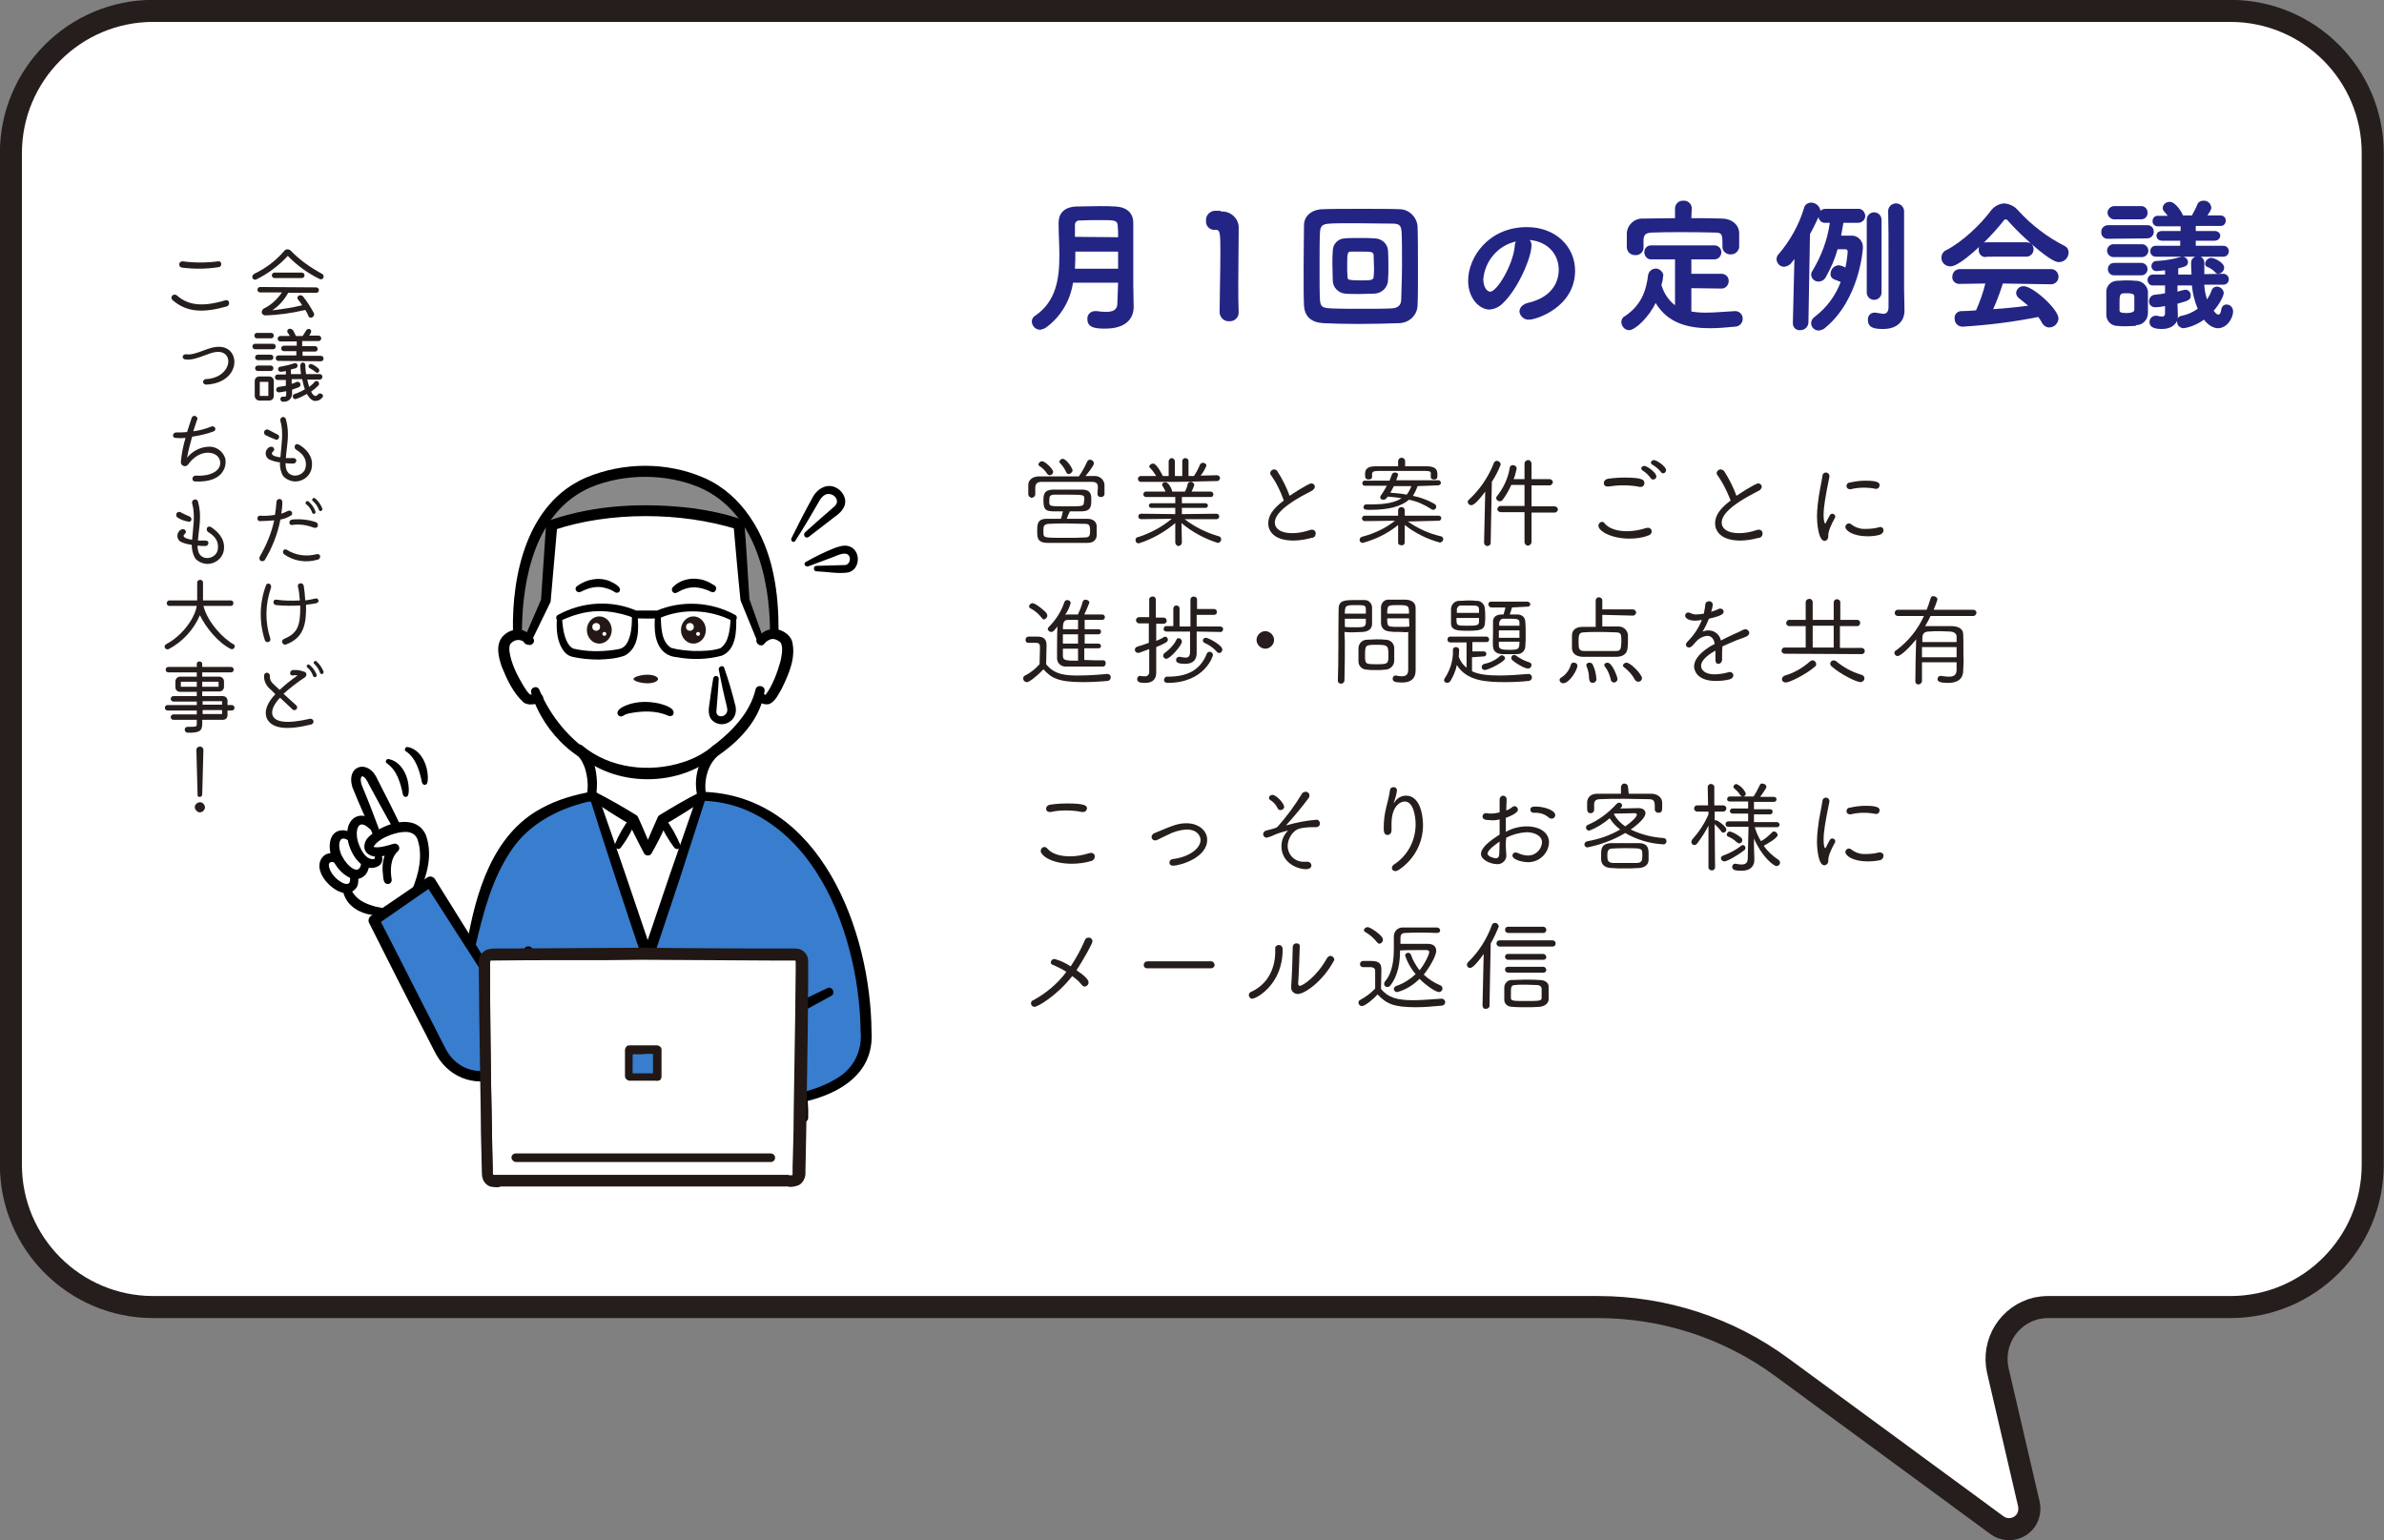 <?xml version="1.0" encoding="utf-8"?>
<!-- Generator: Adobe Illustrator 27.1.1, SVG Export Plug-In . SVG Version: 6.00 Build 0)  -->
<svg version="1.1" id="レイヤー_1" xmlns="http://www.w3.org/2000/svg" xmlns:xlink="http://www.w3.org/1999/xlink" x="0px"
	 y="0px" viewBox="0 0 613 396" style="enable-background:new 0 0 613 396;" xml:space="preserve">
<rect x="0" y="0" width="613" height="396" fill="#808080" stroke="none"/>
<style type="text/css">
	.st0{fill:#FFFFFF;stroke:#251E1C;stroke-width:5.67;stroke-miterlimit:10;}
	.st1{fill:#232584;}
	.st2{fill:#251E1C;}
	.st3{fill:#387DCE;}
	.st4{fill:#FFFFFF;}
	.st5{fill:#727171;}
	.st6{fill:#898989;}
	.st7{fill:#231815;}
	.st8{fill:#FFFFFF;stroke:#251E1C;stroke-miterlimit:10;}
	.st9{fill:#211715;}
</style>
<g id="レイヤー_2_00000057846536124360786800000000775623828254621078_">
	<g id="吹き出し">
		<path class="st0" d="M573.5,2.8H39.4C19.2,2.8,2.8,19.2,2.8,39.4v260.1c0,20.2,16.4,36.6,36.6,36.6h371.5c17,0,33.6,5.4,47.3,15.5
			l55.3,40.6c2.3,1.7,5.6,1.2,7.3-1.1c0.9-1.2,1.2-2.8,0.9-4.3l-8-34.4c-1.6-7.2,2.8-14.3,10-16c1-0.2,1.9-0.3,2.9-0.3h46.9
			c20.2,0,36.6-16.4,36.6-36.6v-260C610.2,19.3,593.8,2.8,573.5,2.8C573.5,2.8,573.5,2.8,573.5,2.8z"/>
		<path class="st1" d="M287.5,72.7h-11.6c-0.7,4.6-3.1,8.7-6.9,11.5c-0.4,0.3-1,0.5-1.5,0.6c-1.2,0-2.1-0.9-2.2-2.1
			c0-0.7,0.4-1.3,1-1.6c5.3-3.7,6.1-9.5,6.1-15.4c0-2.7-0.2-5.5-0.2-8.1v-0.3c0-2.5,1.5-4.1,4.6-4.2c1.7,0,3.9-0.1,5.9-0.1
			c1.5,0,3,0,4.2,0.1c3,0.2,4.5,1.8,4.5,4.2v3.8c0,10.5,0,11.7,0,12.2l0.1,5.5v0.1c0,3.2-2.2,5.6-7.3,5.6c-2.2,0-4.6-0.1-4.6-2.4
			c-0.1-1.1,0.7-2,1.8-2.1c0.1,0,0.1,0,0.2,0c0.1,0,0.3,0,0.4,0c0.8,0.1,1.6,0.2,2.4,0.2c1.7,0,2.9-0.5,2.9-2.1L287.5,72.7z
			 M287.5,64.7h-11c0,1.4,0,2.9-0.1,4.4h11.1L287.5,64.7z M287.5,61c0-1.1,0-2-0.1-3c-0.1-1.4-0.9-1.4-4.5-1.4c-1.8,0-3.6,0-5.2,0.1
			c-0.7-0.1-1.3,0.4-1.3,1.1c0,0,0,0.1,0,0.1c0,1,0,2,0,3L287.5,61z"/>
		<path class="st1" d="M313.9,54.4c2.3-0.2,4.4,1.5,4.6,3.8c0,0.1,0,0.3,0,0.4c0,0.5,0,1,0,1.7c0,2.8-0.1,7.6-0.1,12.9
			c0,2.3,0,4.8,0.1,7.1v0.1c0,1.2-1,2.2-2.2,2.2c-0.1,0-0.1,0-0.2,0c-1.3,0.1-2.4-0.9-2.5-2.2c0,0,0-0.1,0-0.1
			c0-3.4,0.2-10.8,0.2-15.6c0-4.9-0.1-5.6-1.2-5.6h-0.4c-1.1,0-2.1-0.9-2.1-2.1c0-0.1,0-0.1,0-0.2c-0.1-1.3,0.8-2.4,2.1-2.6H313.9z"
			/>
		<path class="st1" d="M359.8,83.1c-2.8,0.1-6.9,0.2-10.8,0.2c-3.3,0-6.5-0.1-8.7-0.2c-3.2-0.2-4.8-1.7-5-4.5
			c-0.1-1.8-0.1-5.8-0.1-10s0.1-8.4,0.1-10.7s1.9-4,4.7-4.1c2.1-0.1,6.3-0.1,10.4-0.1c3.8,0,7.4,0,9.5,0.1c2.4,0,4.4,2,4.6,4.4
			c0.1,2.5,0.1,7.3,0.1,11.8c0,3.4,0,6.6-0.1,8.4C364.5,81,362.4,83,359.8,83.1z M360.5,68.4c0-3.4,0-6.9-0.1-8.6
			c-0.1-1.9-0.6-2.3-2.4-2.3c-2.6,0-6.5-0.1-9.8-0.1c-2.7,0-5.1,0-6.3,0.1c-2,0.1-2.4,0.7-2.5,2.3s-0.1,5.5-0.1,9.4
			c0,3.1,0,6.2,0.1,7.8c0.1,1.8,0.5,2.2,2.9,2.3c2,0.1,4.9,0.1,7.8,0.1s5.9,0,7.7-0.1s2.5-0.9,2.5-2.4S360.5,71.8,360.5,68.4z
			 M353.5,75.5c-1,0-2.5,0.1-3.9,0.1s-2.8,0-3.8-0.1c-1.7-0.2-3.1-1.6-3.1-3.4c0-1.2-0.1-2.7-0.1-4.2c0-1.2,0-2.4,0.1-3.4
			c0-1.7,1.3-3.1,3-3.2c1-0.1,2.4-0.1,3.9-0.1s2.9,0,4,0.1c1.7,0.1,3.1,1.3,3.3,3c0.1,1.3,0.1,3,0.1,4.5c0,1.1,0,2.1-0.1,3.2
			C356.9,73.9,355.3,75.4,353.5,75.5L353.5,75.5z M349.7,64.7c-0.9,0-1.7,0-2.3,0c-0.9,0-1,0.3-1,3.5c0,1.1,0,2.2,0.1,3.1
			c0,0.6,0.1,0.8,3.6,0.8c2.1,0,3.1,0,3.1-0.9c0.1-0.7,0.1-1.5,0.1-2.2c0-1.2-0.1-2.4-0.1-3.4C353.1,64.7,352.6,64.7,349.7,64.7
			L349.7,64.7z"/>
		<path class="st1" d="M393.8,63.1c0,3-3.4,11.2-7.5,15c-0.9,0.9-2.1,1.4-3.3,1.5c-2.6,0-5.5-2.9-5.5-7.4c0-6.1,5.3-13.8,15.1-13.8
			c7.5,0,12.4,5.1,12.4,11.2c0,9.4-10,12.6-11.8,12.6c-1.2,0.1-2.3-0.8-2.5-2c0,0,0-0.1,0-0.1c0-0.9,0.7-1.8,2.1-2.2
			c5.8-1.3,8-4.9,8-8.6c0-3.4-2.3-7.1-7.5-7.6C393.7,62.1,393.8,62.6,393.8,63.1z M381.4,71.8c0,1.6,0.7,3.2,1.8,3.2
			c1.7,0,5.9-6.9,6.3-11.8c0-0.4,0.1-0.8,0.3-1.1C385.2,63.1,381.8,67.1,381.4,71.8z"/>
		<path class="st1" d="M434.9,74.1v6c1.2,0.2,2.4,0.3,3.6,0.3c2.6,0,5.3-0.3,7.6-0.4h0.1c1,0,1.9,0.8,1.9,1.9c0,0,0,0.1,0,0.1
			c0,1.1-0.9,2-2,2c-2.1,0.2-4.2,0.4-6.4,0.4c-5.5,0-10.8-1.2-14-6.5c-1.6,3.5-5.2,7-6.8,7c-1.1,0-2-1-2-2.1c0-0.6,0.3-1.2,0.9-1.5
			c4.1-2.7,5.5-6.4,6-10.7c0.3-1.1,1.3-1.7,2.4-1.5c0.7,0.2,1.3,0.8,1.5,1.5c-0.1,0.9-0.2,1.8-0.5,2.7c0.6,2,1.8,3.9,3.5,5.2V66.7
			h-6c-1,0.1-1.8-0.7-1.9-1.7c0,0,0-0.1,0-0.1c0-1,0.7-1.8,1.7-1.8c0.1,0,0.2,0,0.2,0h16c1-0.1,1.9,0.7,1.9,1.7c0,0,0,0.1,0,0.1
			c0,1-0.8,1.8-1.8,1.8c0,0-0.1,0-0.1,0h-5.8v3.7h7.7c1,0,1.9,0.7,1.9,1.8c0,0,0,0.1,0,0.1c0,1-0.8,1.9-1.8,1.9c-0.1,0-0.1,0-0.2,0
			L434.9,74.1z M434.9,56.1c2.7,0,5.3,0,7.9,0.1c2.3,0,4.4,1.5,4.4,3.8c0,0.6,0,1.4,0,2.1c0,0.5,0,1,0,1.4c-0.1,1.1-1.1,2-2.2,1.9
			c-1,0.1-2-0.7-2.1-1.7c0,0,0-0.1,0-0.1v-0.1c0-3.3,0-3.7-2.1-3.7c-2.7-0.1-5.8-0.1-8.7-0.1c-2.6,0-5.1,0-7.3,0.1
			c-1.9,0.1-2.1,0.7-2.2,1.9v2c0,1.1-1,2-2.1,1.9c0,0,0,0-0.1,0c-1.1,0-2-0.8-2.1-1.9c0,0,0,0,0-0.1c0-0.5,0-1.1,0-1.7s0-1.3,0-1.9
			c0.1-2.2,2-3.9,4.2-3.8c0,0,0.1,0,0.1,0c2.6,0,5.4-0.1,8.1-0.1v-2.5c0-1.1,0.9-2,2-2c0,0,0.1,0,0.1,0c1.1-0.1,2.1,0.7,2.2,1.8
			c0,0.1,0,0.1,0,0.2L434.9,56.1z"/>
		<path class="st1" d="M461.4,66.6l-0.7,0.9c-0.4,0.6-1.1,1-1.9,1.1c-1.1,0-1.9-0.8-2-1.9c0-0.5,0.2-1,0.5-1.3c3-3.5,5.3-7.6,6.6-12
			c0.2-0.8,1-1.3,1.8-1.3c1.2,0,2.2,0.9,2.4,2.1c0.3-0.3,0.8-0.5,1.3-0.5h8.3c1-0.1,1.8,0.7,1.9,1.7s-0.7,1.8-1.7,1.9
			c-0.1,0-0.2,0-0.3,0H474c-0.2,1.1-0.4,2.2-0.6,3.3c1.3,0,2.4,0,2.4,0c1.6-0.2,3,1,3.2,2.6c0,0.2,0,0.4,0,0.6
			c0,0.2-0.8,13.2-9.7,20.5c-0.4,0.4-1,0.6-1.6,0.7c-1.1,0-2-0.8-2-1.9c0,0,0,0,0,0c0-0.7,0.4-1.3,1-1.7c3-2.3,5.3-5.4,6.6-8.9
			c-0.5-0.2-1-0.4-1.5-0.6c-0.7-0.2-1.2-0.8-1.1-1.5c0-1.2,0.9-2.1,2.1-2.2c0.6,0.1,1.2,0.3,1.7,0.6c0.3-1.3,0.5-2.7,0.6-4.1
			c0-0.3-0.2-0.6-0.5-0.6c0,0-0.1,0-0.2,0h-1.9c-0.7,2.5-1.7,4.8-3,7.1c-0.3,0.7-1.1,1.2-1.9,1.2c-1,0-1.8-0.7-1.9-1.7
			c0-0.4,0.1-0.7,0.3-1c2.3-3.8,3.9-8,4.5-12.4h-1.1c-0.9,0.1-1.7-0.6-1.8-1.5c-0.7,1.5-1.4,3-2.2,4.4L465,83
			c-0.1,1.1-1,1.9-2.1,1.9c-1,0.1-1.8-0.6-1.9-1.6c0-0.1,0-0.1,0-0.2V83L461.4,66.6z M480,56.5c0-1,0.8-1.9,1.9-1.9
			c1,0,1.9,0.8,1.9,1.9v18.9c-0.1,1-1,1.8-2.1,1.7c-0.9-0.1-1.6-0.8-1.7-1.7V56.5z M489.6,74.5c0,0.6,0.1,3.9,0.1,5.2v0.2
			c0,2.5-1.7,4.7-5.5,4.7c-2.2,0-3.9-0.3-3.9-2.3c-0.1-0.9,0.5-1.8,1.5-1.9c0,0,0.1,0,0.1,0c0.1,0,0.2,0,0.4,0
			c0.6,0.1,1.2,0.2,1.9,0.3c0.8,0,1.4-0.4,1.4-1.8v-0.8c0-1.8,0-6.9,0-12.4c0-3.9,0-8-0.1-11.3v-0.1c0-1.1,0.8-1.9,1.9-2
			c0,0,0.1,0,0.1,0c1.1,0,2,0.8,2.1,1.9c0,0,0,0,0,0.1L489.6,74.5z"/>
		<path class="st1" d="M510.7,66.1c-1,0.1-1.9-0.7-1.9-1.7c0-0.1,0-0.1,0-0.2c0-0.2,0-0.5,0.1-0.7c-5.2,4.8-6.8,5-7.4,5
			c-1.2,0-2.3-0.9-2.3-2.2c0,0,0,0,0,0c0-0.9,0.5-1.7,1.3-2c4.2-2.2,8.7-6.5,11.4-10.1c0.8-1.1,2.1-1.8,3.4-1.9
			c1.5,0.1,2.8,0.8,3.7,1.9c3.4,3.7,7.3,6.7,11.8,9c0.7,0.3,1.1,1,1.1,1.7c0,1.4-1.1,2.5-2.5,2.5c-0.6,0-1.9-0.2-7-4.6
			c0.3,0.4,0.5,0.8,0.5,1.3c0,1-0.8,1.9-1.8,1.9c-0.1,0-0.1,0-0.2,0H510.7z M515,72.9c-0.7,2.2-1.5,4.4-2.5,6.6c3-0.2,6.1-0.5,9-0.9
			c-0.7-0.6-1.5-1.2-2.2-1.8c-0.5-0.3-0.9-0.9-0.9-1.5c0.1-1,1-1.8,2-1.7c2.3,0,8.9,5.9,8.9,8.3c-0.1,1.3-1.1,2.3-2.4,2.3
			c-0.8,0-1.4-0.5-1.8-1.1c-0.3-0.6-0.6-1.1-1-1.6c-6.4,1.3-13,2.1-19.5,2.5c-1.1,0-2-0.9-2-2c0,0,0-0.1,0-0.1
			c-0.1-1,0.6-1.8,1.6-1.9c0,0,0.1,0,0.1,0c1.3,0,2.5-0.1,3.8-0.2c1-2.2,1.8-4.5,2.4-6.9L504,73l0,0c-1,0.1-1.9-0.6-2-1.5
			c0-0.1,0-0.2,0-0.3c0-1.1,0.8-2,1.9-2c0,0,0.1,0,0.1,0h23.2c1.1-0.1,2,0.7,2.1,1.8c0,0.1,0,0.1,0,0.2c0,1-0.8,1.9-1.9,1.9
			c-0.1,0-0.1,0-0.2,0L515,72.9z M521,62.3c0.4,0,0.9,0.1,1.2,0.3c-2-1.8-3.9-3.6-5.7-5.6c-0.3-0.4-0.5-0.6-0.8-0.6
			s-0.4,0.2-0.7,0.6c-1.5,1.9-3.2,3.7-4.9,5.4c0.2-0.1,0.4-0.1,0.7-0.1L521,62.3z"/>
		<path class="st1" d="M542.1,61.4c-0.9,0.1-1.8-0.6-1.8-1.6c0-0.1,0-0.1,0-0.2c0-1,0.8-1.7,1.8-1.7c0,0,0,0,0.1,0h9.8
			c0.9-0.1,1.8,0.6,1.8,1.6c0,0,0,0.1,0,0.1c0,1-0.8,1.7-1.7,1.7c0,0-0.1,0-0.1,0L542.1,61.4z M549.1,83.8c-0.8,0-1.6,0.1-2.4,0.1
			s-1.5,0-2.3-0.1c-1.6,0-2.9-1.4-2.8-3c0,0,0-0.1,0-0.1c0-0.8,0-1.6,0-2.4c0-1.1,0-2.1,0-3.1c-0.1-1.6,1.1-2.9,2.7-3c0,0,0,0,0,0
			c0.7,0,1.5-0.1,2.2-0.1c0.9,0,1.7,0,2.7,0.1c1.6,0,2.9,1.2,3.1,2.7c0,0.8,0,1.8,0,2.8s0,1.9,0,2.8c0,1.7-1.3,3.1-3,3.1
			C549.2,83.8,549.1,83.8,549.1,83.8L549.1,83.8z M543.5,56.4c-0.9-0.1-1.6-0.9-1.6-1.8c0.1-0.8,0.7-1.5,1.6-1.6h6.9
			c0.9-0.1,1.8,0.6,1.8,1.6c0.1,0.9-0.6,1.8-1.6,1.8c-0.1,0-0.2,0-0.3,0H543.5z M543.6,66.1c-0.9,0.1-1.7-0.6-1.8-1.5
			c-0.1-0.9,0.6-1.7,1.5-1.8c0.1,0,0.2,0,0.3,0h7c0.9-0.1,1.7,0.6,1.8,1.5c0.1,0.9-0.6,1.7-1.5,1.8c-0.1,0-0.2,0-0.3,0H543.6z
			 M543.6,70.8c-0.9,0-1.6-0.7-1.6-1.6c0-0.9,0.7-1.6,1.6-1.6c0,0,0,0,0,0h7c0.9,0,1.6,0.7,1.6,1.6c0,0.9-0.7,1.6-1.6,1.6
			c0,0,0,0,0,0H543.6z M548.8,78c0-0.6,0-1.3,0-1.8c0-0.7-0.9-0.8-1.9-0.8c-1.7,0-1.9,0-1.9,2.3c0,0.7,0,1.5,0,2.1
			c0,0.4,0.2,0.7,1.8,0.7c0.9,0,2-0.2,2-0.8S548.8,78.7,548.8,78L548.8,78z M566.8,73.5c0.1,1.2,0.3,2.3,0.7,3.5
			c0.5-0.8,0.9-1.5,1.2-2.4c0.2-0.5,0.7-0.9,1.3-0.9c0.9,0,1.7,0.7,1.8,1.6c0,0.8-1.2,3.1-2.6,4.6c0.4,0.5,0.8,1,1.2,1
			c0.7,0,0.7-1.4,0.9-1.8c0.2-0.5,0.7-0.8,1.2-0.8c1,0,1.7,0.8,1.7,1.8c0,1.6-1.5,4.3-3.9,4.3c-0.7,0-2.1-0.3-3.6-2.2
			c-1.5,1.1-3.3,1.9-5.2,2.2c-0.9,0-1.7-0.7-1.7-1.6c0,0,0,0,0-0.1v-0.2c-0.5,1.1-1.7,2.1-3.9,2.1c-1.1,0-3.2-0.1-3.2-1.8
			c0-0.8,0.6-1.5,1.4-1.6c0,0,0.1,0,0.1,0c0.2,0,0.3,0,0.5,0c0.4,0.1,0.8,0.2,1.2,0.2c0.5,0,0.8-0.2,0.8-0.8v-1.9
			c-0.9,0.2-1.7,0.3-2.6,0.3c-0.8,0-1.5-0.6-1.5-1.4c0-0.1,0-0.1,0-0.2c0-0.8,0.6-1.5,1.4-1.6c1-0.1,1.9-0.2,2.7-0.4v-2h-3l0,0
			c-0.8,0.1-1.4-0.5-1.5-1.3c0,0,0-0.1,0-0.1c0-0.8,0.6-1.4,1.4-1.4c0,0,0.1,0,0.1,0h3v-1.1c-1,0.1-1.7,0.2-2,0.2h-0.1
			c-0.7,0.1-1.4-0.5-1.4-1.2c0,0,0-0.1,0-0.1c0-0.7,0.6-1.3,1.3-1.3c0,0,0,0,0.1,0c2-0.1,4-0.4,6-1c0.2,0,0.3-0.1,0.5-0.1
			c0.8,0,1.5,0.6,1.5,1.4c0,0,0,0,0,0c0,1-0.8,1.2-2.5,1.6v1.6h3.4c-0.1-1.2-0.1-3.1-0.1-3.1c0-0.9,0.8-1.6,1.7-1.6c0,0,0,0,0,0
			c0.9-0.1,1.6,0.6,1.7,1.5c0,0.1,0,0.1,0,0.2v2.9l4.8-0.1l0,0c0.8,0,1.4,0.5,1.5,1.3c0,0,0,0.1,0,0.1c0,0.8-0.6,1.4-1.4,1.4
			c0,0-0.1,0-0.1,0H566.8z M554.3,66c-0.8,0-1.4-0.6-1.4-1.4c0-0.8,0.6-1.4,1.4-1.4c0,0,0,0,0,0h6.3v-1.3H556c-1,0-1.5-0.6-1.5-1.3
			s0.5-1.2,1.5-1.2h4.7v-1.2H555c-0.8,0.1-1.5-0.5-1.5-1.2c-0.1-0.8,0.5-1.5,1.2-1.5c0.1,0,0.2,0,0.3,0h2.4
			c-0.3-0.4-0.6-0.7-0.9-1.1c-0.3-0.3-0.4-0.6-0.4-1c0.1-0.9,0.9-1.5,1.8-1.5c1.6,0,3.3,3,3.4,3.5h2.3c0.5-0.9,1-1.8,1.4-2.8
			c0.2-0.6,0.8-1,1.5-1c1.1-0.1,2,0.7,2.1,1.8c0,0.3-0.1,0.7-1,2h3.2c0.8-0.1,1.5,0.5,1.5,1.2c0.1,0.8-0.5,1.5-1.2,1.5
			c-0.1,0-0.2,0-0.3,0h-6.2v1.3h4.8c1,0,1.5,0.6,1.5,1.2s-0.5,1.3-1.5,1.3h-4.8v1.3h7.1c0.8,0,1.4,0.6,1.4,1.4s-0.6,1.4-1.4,1.4
			L554.3,66z M560,81.1c0,0.3,0,0.6-0.1,0.8c0.3-0.4,0.7-0.7,1.1-0.7c1.5-0.3,2.8-0.9,4.1-1.8c-0.8-1.9-1.3-3.9-1.5-6h-3.7V75
			c0.7-0.2,1.3-0.4,2-0.5c0.8,0,1.4,0.6,1.4,1.4c0,0,0,0,0,0.1c0,1.1-0.5,1.3-3.4,2.1v0.2L560,81.1z M569.6,70
			c-0.6-0.6-1.3-1.1-2.1-1.4c-0.3-0.1-0.5-0.4-0.5-0.8c0.1-0.8,0.7-1.4,1.5-1.5c1,0,3.4,1.3,3.4,2.5c0,0.8-0.6,1.5-1.5,1.6
			C570.1,70.4,569.8,70.3,569.6,70z"/>
		<path class="st2" d="M282.3,125.3c0-1-0.4-1.4-1.7-1.4c-2.2,0-4.9,0-7.5,0c-1.9,0-3.8,0-5.2,0c-1.3,0-1.6,0.5-1.7,1.4v1.9
			c-0.1,0.5-0.5,0.8-1,0.8c-0.4-0.1-0.7-0.4-0.8-0.8c0-0.3,0-0.7,0-1.2s0-0.9,0-1.3c0-1.1,0.9-2.2,2.8-2.2c2.4,0,4.8,0,7.2,0h3
			c0.8-1.1,1.5-2.4,2.1-3.7c0.1-0.3,0.4-0.6,0.8-0.6c0.5,0,0.9,0.4,1,0.9c0,0.7-2,3.1-2.2,3.3h2.2c1.4-0.1,2.6,0.9,2.7,2.2
			c0,0,0,0,0,0c0,0.3,0,0.8,0,1.2s0,0.9,0,1.2c0,0.5-0.4,0.8-0.9,0.8c0,0,0,0,0,0c-0.4,0.1-0.9-0.3-0.9-0.7c0,0,0,0,0-0.1
			L282.3,125.3z M274.3,133.4c1.8,0,3.6,0,5.3,0c1.5,0,2.3,0.8,2.4,1.8c0,0.3,0,0.7,0,1.2s0,0.9,0,1.3c-0.1,1.1-0.8,1.9-2.4,1.9
			c-1.8,0-3.6,0-5.4,0s-3.5,0-5,0c-2.5-0.1-2.5-1.4-2.5-3.1c0-1.6,0-3.1,2.5-3.1c1.1,0,2.3,0,3.6,0c0.2-0.6,0.4-1.3,0.5-1.9h-1.7
			c-2.4,0-3.3-0.1-3.3-2.7c0-1.6,0.1-2.8,2.4-2.9c1.1,0,2.4,0,3.6,0s2.7,0,3.9,0c2.4,0,2.4,1.5,2.4,2.5c0,1.7,0,3-2.4,3.1
			c-0.9,0-2.2,0-3.1,0C274.8,132.1,274.5,132.8,274.3,133.4L274.3,133.4z M269.9,122.2c-0.2,0-0.4-0.1-0.6-0.3
			c-0.5-0.8-1.2-1.6-2.1-2.1c-0.1-0.1-0.2-0.3-0.2-0.4c0.1-0.4,0.5-0.8,0.9-0.8c0.9,0,2.9,2.1,2.9,2.7
			C270.8,121.8,270.4,122.2,269.9,122.2L269.9,122.2z M280.3,136.4c0-1.5-0.4-1.7-1.4-1.7c-1.6,0-3.2-0.1-4.7-0.1s-3.1,0-4.5,0.1
			s-1.4,0.7-1.4,1.7c0,0.3,0,0.6,0,0.8c0.1,1.1,0.2,1.1,5.9,1.1c1.6,0,3.2,0,4.8-0.1C280.2,138.2,280.3,137.6,280.3,136.4
			L280.3,136.4z M278.8,128.7c0-0.2,0-0.4,0-0.6c0-0.8-0.2-0.9-4-0.9c-1.2,0-2.6,0-3.7,0s-1.3,0.4-1.3,1.5c0,0.2,0,0.5,0,0.6
			c0.1,0.9,0.3,0.9,4.4,0.9s4.4,0,4.5-0.9C278.7,129.1,278.7,128.9,278.8,128.7L278.8,128.7z M274.8,121.9c-0.3,0-0.5-0.2-0.6-0.4
			c-0.4-0.9-1-1.8-1.7-2.5c-0.1-0.1-0.1-0.2-0.1-0.3c0.1-0.4,0.5-0.8,0.9-0.7c0.9,0,2.5,2.4,2.5,3
			C275.7,121.5,275.2,121.9,274.8,121.9C274.7,121.9,274.7,121.9,274.8,121.9L274.8,121.9z"/>
		<path class="st2" d="M304.6,133.5c2.6,2,5.6,3.5,8.8,4.4c0.4,0.1,0.6,0.4,0.6,0.8c0,0.5-0.4,0.9-0.9,0.9c0,0,0,0,0,0
			c-3.4-1.1-6.6-2.8-9.3-5.1l0.1,5.1c-0.1,0.5-0.5,0.8-0.9,0.8c-0.4,0-0.7-0.4-0.8-0.8l0-5.1c-2.7,2.3-5.9,4.1-9.3,5.2
			c-0.4,0.1-0.9-0.2-0.9-0.7c-0.1-0.4,0.2-0.9,0.7-0.9c3.1-1,6.1-2.6,8.6-4.7l-7.9,0.1c-0.4,0-0.7-0.3-0.7-0.7
			c0-0.4,0.3-0.7,0.7-0.7l8.8,0.1v-1.6H296c-0.3,0-0.6-0.3-0.6-0.6c0-0.3,0.3-0.6,0.6-0.6c0,0,0,0,0,0h6.2v-1.6h-7.5
			c-0.4,0-0.7-0.3-0.7-0.6c0,0,0,0,0-0.1c0-0.4,0.3-0.7,0.6-0.7c0,0,0,0,0.1,0h5c-0.2-0.5-0.5-1-0.8-1.5c-0.1-0.1-0.1-0.2-0.1-0.3
			c0-0.3,0.4-0.6,0.8-0.6c1,0,1.8,2,1.8,2.4h3.3c0.3-0.6,0.6-1.3,0.7-2c0.1-0.3,0.4-0.5,0.7-0.5c0.5-0.1,0.9,0.3,1,0.8c0,0,0,0,0,0
			c-0.2,0.6-0.4,1.1-0.7,1.7h4.9c0.3,0,0.6,0.2,0.7,0.6c0,0,0,0.1,0,0.1c0,0.3-0.2,0.7-0.6,0.7c0,0-0.1,0-0.1,0h-7.4v1.6h6.1
			c0.3,0,0.6,0.3,0.6,0.6c0,0.3-0.3,0.6-0.6,0.6c0,0,0,0,0,0h-6.1v1.6l8.9-0.1c0.4,0,0.7,0.3,0.7,0.7c0,0.4-0.3,0.7-0.7,0.7
			L304.6,133.5z M303.1,123.9h-9.8c-0.4,0-0.7-0.4-0.7-0.8c0-0.4,0.3-0.6,0.7-0.7h4c-0.5-0.8-1-1.5-1.6-2.1
			c-0.1-0.1-0.2-0.2-0.2-0.3c0-0.4,0.5-0.8,1-0.8c1,0,2.5,3.2,2.5,3.2h1.5v-3.8c0-0.4,0.4-0.8,0.8-0.8c0.4,0,0.8,0.4,0.8,0.8v3.8
			h1.9v-3.8c0-0.4,0.3-0.8,0.7-0.8c0,0,0,0,0.1,0c0.4,0,0.8,0.3,0.8,0.7c0,0,0,0,0,0.1l0,3.8h1.4c0.6-0.9,1.1-1.8,1.5-2.8
			c0.1-0.3,0.4-0.6,0.8-0.6c0.5,0,0.9,0.3,0.9,0.8c-0.4,0.9-0.9,1.8-1.5,2.5l4.2-0.1c0.4,0,0.8,0.3,0.8,0.7c0,0.4-0.3,0.8-0.7,0.8
			c-0.1,0-0.1,0-0.2,0L303.1,123.9z"/>
		<path class="st2" d="M326.9,122.3c-0.2-0.2-0.3-0.4-0.3-0.7c0.1-0.5,0.5-0.9,1-0.9c0.3,0,0.7,0.2,0.8,0.4c1.3,2,2.4,4.2,3.2,6.4
			c0.1-0.1,4.8-3.2,5.6-3.2c0.5,0,0.9,0.4,0.9,0.9c0,0,0,0,0,0c-0.1,0.4-0.4,0.8-0.8,1c-7.7,3.9-9.5,6.4-9.5,8.2
			c0,1.5,1.4,2.7,4.5,2.7c1.5,0,3-0.3,4.5-0.8c0.2-0.1,0.4-0.1,0.6-0.1c0.5,0,0.9,0.4,0.9,0.9c0,0,0,0,0,0.1c0,0.6-0.4,1.1-1,1.1
			c-1.5,0.4-3.1,0.7-4.7,0.7c-5.3,0-6.5-2.7-6.5-4.4c0-2,1.2-3.8,4-5.9C329.3,126.4,328.3,124.3,326.9,122.3z"/>
		<path class="st2" d="M362,134.1c2.6,1.8,5.4,3.1,8.5,3.8c0.4,0.1,0.6,0.4,0.6,0.7c0,0.5-0.4,0.9-0.9,0.9c-3.3-0.9-6.3-2.4-9-4.5
			l0,4.5l0,0c0,0.4-0.4,0.8-0.8,0.7c0,0,0,0-0.1,0c-0.4,0-0.8-0.2-0.8-0.6c0,0,0-0.1,0-0.1l0,0l0-4.5c-2.7,2.2-5.8,3.7-9.1,4.6
			c-0.4,0-0.8-0.3-0.8-0.8c0,0,0,0,0,0c0-0.4,0.3-0.7,0.7-0.8c3-0.8,5.9-2.1,8.4-4.1l-7.7,0.1c-0.4,0-0.7-0.2-0.8-0.6
			c0-0.4,0.2-0.7,0.6-0.8c0.1,0,0.1,0,0.2,0h8.5l0-1.5l0,0c0.1-0.5,0.5-0.8,1-0.7c0.4,0.1,0.6,0.3,0.7,0.7l0,0l0,1.5h8.7
			c0.4,0,0.7,0.3,0.7,0.6c0,0,0,0,0,0c0,0.4-0.3,0.7-0.6,0.7c0,0,0,0-0.1,0L362,134.1z M364.5,125c-0.3,0.9-0.7,1.7-1.2,2.5
			c2,0.4,3.9,1.1,5.6,2.1c0.2,0.1,0.4,0.4,0.4,0.7c0,0.5-0.4,0.8-0.8,0.8c-0.2,0-0.3-0.1-0.5-0.2c-1.7-1.1-3.6-2-5.7-2.4
			c-2,1.7-5.1,2.6-9.9,2.6c-1.2,0-1.8,0-1.8-0.7c0-0.4,0.3-0.7,0.7-0.7c0,0,0,0,0.1,0l0,0h1.2c3.4,0,6-0.4,7.8-1.6
			c-1.2-0.2-2.4-0.3-3.6-0.4l-0.2,0.3c-0.2,0.3-0.5,0.5-0.9,0.5c-0.4,0-0.8-0.2-0.8-0.6c0-0.1,0.1-0.3,0.1-0.4
			c0.6-0.8,1.1-1.7,1.6-2.6H351c-0.4,0-0.7-0.2-0.7-0.6c0-0.4,0.2-0.7,0.6-0.7c0.1,0,0.1,0,0.2,0h6.2c0.2-0.5,0.4-1,0.6-1.6
			c0.1-0.3,0.4-0.5,0.8-0.5c0.4,0,0.8,0.2,0.8,0.5c-0.1,0.5-0.3,1-0.5,1.5h10.9c0.4,0,0.6,0.4,0.6,0.7c0,0.3-0.3,0.5-0.6,0.6
			L364.5,125z M366.5,121.1c-1.5,0-3.3,0-5.2,0c-2.5,0-5.1,0-7,0c-1.2,0-1.5,0.3-1.5,0.8v0.8c0,0.4-0.4,0.6-0.9,0.6
			c-0.8,0-0.9-0.5-0.9-1.2c0-1,0.1-2.2,2.7-2.2c2,0,3.9,0,5.8,0v-1.3c0-0.5,0.4-0.9,0.9-0.9c0.5,0,0.9,0.4,0.9,0.9v1.3
			c1.8,0,3.6,0,5.5,0c2.7,0,2.8,1.2,2.8,2.2c0,0.7,0,1.2-0.9,1.2c-0.4,0-0.8-0.2-0.8-0.6v-0.8C368,121.3,367.7,121.1,366.5,121.1
			L366.5,121.1z M358.4,125c-0.3,0.6-0.6,1.2-0.9,1.7c1.4,0.1,2.8,0.2,4.2,0.5c0.5-0.6,0.9-1.4,1.2-2.2H358.4z"/>
		<path class="st2" d="M381.6,139.6l0.3-13.2c-2.5,3.4-3.3,3.5-3.6,3.5c-0.5,0-0.8-0.3-0.9-0.8c0-0.2,0.1-0.5,0.3-0.6
			c2.8-2.6,5-5.8,6.4-9.4c0.1-0.3,0.4-0.6,0.8-0.6c0.5,0,0.9,0.4,1,0.9c-0.6,1.6-1.4,3.1-2.3,4.5l-0.3,15.7c0,0.5-0.4,0.8-0.9,0.8
			C382,140.4,381.7,140.1,381.6,139.6C381.6,139.7,381.6,139.6,381.6,139.6L381.6,139.6z M392,131.7h-6.1c-0.4,0-0.8-0.3-0.9-0.7
			c0-0.4,0.3-0.8,0.7-0.9c0.1,0,0.1,0,0.2,0h6.1v-5.4h-3.4c-0.6,1.3-1.3,2.6-2.2,3.8c-0.2,0.3-0.5,0.4-0.8,0.4
			c-0.4,0-0.8-0.3-0.9-0.8c0-0.2,0.1-0.3,0.2-0.5c1.7-2.1,2.9-4.7,3.3-7.3c0-0.4,0.4-0.7,0.8-0.7c0.5,0,0.9,0.3,1,0.8
			c-0.2,0.9-0.4,1.9-0.8,2.8h2.8v-4.1c0.1-0.5,0.5-0.8,1-0.8c0.4,0,0.7,0.4,0.8,0.8v4.1h4.6c0.4,0,0.8,0.3,0.9,0.7
			c0,0.4-0.3,0.8-0.7,0.9c-0.1,0-0.1,0-0.2,0h-4.6v5.4h5.9c0.4,0,0.8,0.3,0.9,0.7c0,0.4-0.3,0.8-0.7,0.9c-0.1,0-0.1,0-0.2,0h-5.9
			v7.7c-0.1,0.5-0.5,0.8-1,0.8c-0.4,0-0.7-0.4-0.8-0.8V131.7z"/>
		<path class="st2" d="M419,138.5c-4.8,0-8-2-8-3.3c0-0.5,0.4-1,0.9-1c0.3,0,0.6,0.1,0.7,0.4c1.2,1.4,3.4,2,5.7,2
			c1.7,0,3.3-0.3,4.9-0.8c0.2,0,0.3-0.1,0.5-0.1c0.5,0,0.9,0.3,1,0.8c0,0,0,0.1,0,0.1c0,0.6-0.4,1-0.9,1.1
			C422.3,138.3,420.6,138.5,419,138.5z M421.9,125.2c-0.1,0-0.2,0-0.3,0c-1.4-0.3-2.8-0.4-4.2-0.4c-1.3,0-2.5,0.1-3.8,0.3
			c-0.1,0-0.2,0-0.3,0c-0.5,0-0.9-0.3-0.9-0.8c0,0,0,0,0-0.1c0-0.6,0.5-1,1.1-1.1c1.4-0.2,2.9-0.3,4.3-0.3c4.7,0,5,0.7,5,1.3
			C422.9,124.8,422.4,125.2,421.9,125.2C421.9,125.2,421.9,125.2,421.9,125.2z M424.5,123c-0.6-0.8-1.3-1.5-2.1-2
			c-0.2-0.1-0.3-0.3-0.4-0.5c0-0.4,0.4-0.7,0.8-0.7c0.7,0,3.1,1.7,3.1,2.7c0,0.4-0.3,0.8-0.8,0.8C424.8,123.3,424.6,123.2,424.5,123
			L424.5,123z M427.1,121.4c-0.6-0.8-1.4-1.4-2.2-1.9c-0.2-0.1-0.4-0.3-0.4-0.5c0-0.4,0.4-0.7,0.8-0.7c0.6,0,3.1,1.6,3.1,2.6
			c0,0.4-0.3,0.8-0.8,0.8C427.4,121.7,427.2,121.6,427.1,121.4z"/>
		<path class="st2" d="M441.7,122.3c-0.2-0.2-0.3-0.4-0.3-0.7c0.1-0.5,0.5-0.9,1-0.9c0.3,0,0.7,0.2,0.9,0.4c1.3,2,2.4,4.2,3.2,6.4
			c0.1-0.1,4.8-3.2,5.6-3.2c0.5,0,0.9,0.4,0.9,0.9c0,0,0,0,0,0c-0.1,0.4-0.3,0.8-0.8,1c-7.7,3.9-9.5,6.4-9.5,8.2
			c0,1.5,1.4,2.7,4.5,2.7c1.5,0,3-0.3,4.5-0.8c0.2-0.1,0.4-0.1,0.6-0.1c0.5,0,0.9,0.4,0.9,0.9c0,0,0,0,0,0.1c0,0.6-0.4,1.1-1,1.1
			c-1.5,0.4-3.1,0.7-4.7,0.7c-5.3,0-6.5-2.7-6.5-4.4c0-2,1.2-3.8,4-5.9C444.1,126.4,443.1,124.3,441.7,122.3z"/>
		<path class="st2" d="M467.2,132.8c0-1,0.1-2.1,0.2-3.1c0.3-3,1-5.7,1.2-7.3c0-0.5,0.4-0.9,0.9-0.9c0.5,0,0.9,0.4,0.9,0.9
			c0,0,0,0.1,0,0.2c-1,4.9-1.5,7.7-1.5,9.9c0,1.6,0.3,2.1,0.4,2.1s0.2-0.1,0.3-0.4s0.8-1.5,0.9-1.7c0.1-0.2,0.4-0.4,0.6-0.4
			c0.4,0,0.8,0.3,0.8,0.7c0,0.1,0,0.3-0.1,0.4c-0.8,1.4-1.7,3.3-1.7,4.5v0.3c0,0.5-0.3,1-0.9,1.1
			C467.5,139.1,467.2,134.2,467.2,132.8z M480.2,137.9c-3.8,0-5.7-1.5-5.7-2.4c0-0.5,0.4-0.9,0.9-0.9c0.3,0,0.5,0.1,0.7,0.3
			c1.1,0.8,2.4,1.2,3.7,1.1c1.1,0,2.2-0.1,3.3-0.4c0.1,0,0.2,0,0.3-0.1c0.5,0,0.9,0.3,0.9,0.8c0,0,0,0,0,0.1c0,0.5-0.4,0.9-0.9,1.1
			C482.4,137.8,481.3,137.9,480.2,137.9L480.2,137.9z M482.3,125.7c-1-0.2-2-0.3-3-0.3c-1.1,0-2.3,0.1-3.4,0.4c-0.1,0-0.1,0-0.2,0
			c-0.5,0-0.9-0.3-0.9-0.8c0-0.5,0.3-0.9,0.8-0.9c1.3-0.3,2.7-0.5,4.1-0.5c3.5,0,3.6,0.7,3.6,1.2c0,0.5-0.4,0.9-0.8,0.9c0,0,0,0,0,0
			C482.4,125.7,482.4,125.7,482.3,125.7L482.3,125.7z"/>
		<path class="st2" d="M264.1,175.4c-0.6,0-1-0.4-1-1c0-0.3,0.2-0.6,0.5-0.7c1.4-0.7,2.6-1.7,3.7-2.9c0-1.4,0.1-2.6,0.1-3.8v-0.7
			c0-0.6-0.2-1-1-1h-2c-0.4,0-0.7-0.3-0.7-0.7c0,0,0,0,0-0.1c0-0.4,0.3-0.8,0.7-0.8c0,0,0,0,0,0c0.8,0,1.6,0,2.4,0
			c1.6,0,2.3,0.7,2.3,2.2s-0.1,3.1-0.1,4.9c2.2,2.8,5.3,2.9,8.3,2.9c2.5,0,5.3-0.2,7.3-0.4h0.1c0.5,0,0.9,0.3,0.9,0.8c0,0,0,0,0,0.1
			c0,0.5-0.4,0.9-0.9,0.9c0,0,0,0,0,0c-2.1,0.2-4.3,0.3-6.4,0.3c-6.4,0-8.1-1.2-10-3.3C266.4,174.1,264.6,175.4,264.1,175.4z
			 M267.8,158.8c-0.8-1-1.7-1.8-2.9-2.4c-0.2-0.1-0.3-0.3-0.3-0.5c0.1-0.5,0.5-0.8,0.9-0.8c0.8,0,3.3,2.1,3.6,2.6
			c0.1,0.2,0.2,0.4,0.2,0.6c0,0.5-0.5,1-1,1C268.1,159.1,267.9,159,267.8,158.8L267.8,158.8z M283.7,169.8c0.4,0,0.6,0.3,0.6,0.7
			c0,0,0,0,0,0.1c0,0.4-0.2,0.7-0.6,0.8c0,0,0,0,0,0c-1.2,0-2.6,0-4.2,0c-1.9,0-3.8,0-5.3,0c-1.2,0.1-2.3-0.7-2.4-2
			c0-0.1,0-0.2,0-0.3v-0.9c0-2.1,0-5.3,0.1-7.1c-0.9,1.1-1.1,1.4-1.6,1.4c-0.4,0-0.8-0.3-0.9-0.7c0-0.2,0.1-0.4,0.3-0.6
			c1.8-1.8,3.2-4,4-6.4c0.1-0.3,0.4-0.5,0.7-0.5c0.5,0,0.9,0.3,0.9,0.8c-0.3,1.1-0.8,2.1-1.4,3c0.1,0,0.2,0,0.4-0.1h2.9v-0.1
			c0.5-1,0.9-2.1,1.2-3.2c0.1-0.3,0.4-0.5,0.7-0.5c0.5,0,1,0.3,1,0.8c-0.4,1-0.8,2-1.3,3h4.6c0.4,0,0.7,0.3,0.7,0.7
			c0,0.4-0.3,0.7-0.7,0.7c-1.2,0-2.8,0-4.5,0v2.4h3.6c0.3,0,0.6,0.2,0.6,0.6c0,0,0,0.1,0,0.1c0,0.3-0.3,0.6-0.6,0.6c0,0,0,0,0,0
			h-3.6v2.4h3.6c0.3,0,0.6,0.3,0.6,0.6c0,0,0,0,0,0c0,0.3-0.2,0.6-0.6,0.6c0,0,0,0-0.1,0h-3.6v3
			C280.5,169.8,282.3,169.8,283.7,169.8L283.7,169.8z M277.2,163.1h-3.9c0,0.8,0,1.6,0,2.4h3.9L277.2,163.1z M277.2,166.8h-3.9
			c0,0.7,0,1.3,0,1.8c0,1.2,0.6,1.3,3.9,1.3L277.2,166.8z M277.2,159.4h-2.6c-1.2,0-1.3,1-1.3,2.4h3.9V159.4z"/>
		<path class="st2" d="M295.5,166.9c-0.8,0.3-1.6,0.6-2.4,0.9c-0.1,0-0.3,0.1-0.4,0.1c-0.5,0-0.9-0.4-0.9-0.8c0,0,0,0,0,0
			c0-0.4,0.3-0.7,0.6-0.8c1.1-0.3,2.1-0.7,3-1v-5h-2.5c-0.4,0-0.8-0.4-0.8-0.8c0-0.4,0.3-0.8,0.8-0.8h2.6v-4.4
			c-0.1-0.5,0.3-0.9,0.8-0.9c0.5-0.1,0.9,0.3,0.9,0.8c0,0.1,0,0.1,0,0.2v4.4h2c0.4,0,0.7,0.3,0.8,0.7c0,0,0,0,0,0.1
			c0,0.4-0.3,0.8-0.8,0.8c0,0,0,0,0,0h-1.9v4.4c0.7-0.3,1.4-0.6,2-1c0.1,0,0.2-0.1,0.3-0.1c0.4,0,0.7,0.4,0.7,0.8
			c0,0.5-0.4,0.8-3,1.9v2.8c0,0.4,0,2.8,0,3.7v0.1c0,1.4-0.7,2.6-2.8,2.6c-0.9,0-2.1,0-2.1-1c0-0.4,0.3-0.8,0.7-0.8c0,0,0,0,0,0h0.1
			c0.4,0.1,0.7,0.1,1.1,0.1c0.6,0.1,1.1-0.3,1.2-0.9c0-0.1,0-0.2,0-0.3L295.5,166.9z M303,164.1c0.5,0,0.9,0.4,0.9,0.9
			c0,0.9-3,4.4-4,4.4c-0.4,0-0.8-0.3-0.8-0.8c0-0.3,0.2-0.6,0.4-0.7c1.2-0.9,2.3-2,3-3.4C302.5,164.3,302.8,164.1,303,164.1
			L303,164.1z M307.7,162.4c0,0.7,0,2.5,0,3.2c0,0.2,0,2.2,0,2.2v0.1c0,1.5-0.7,2.8-2.9,2.8c-1.5,0-2.4-0.2-2.4-1
			c0-0.4,0.3-0.8,0.8-0.8c0,0,0,0,0,0c0.1,0,0.1,0,0.2,0c0.5,0.1,1,0.2,1.5,0.2c0.7,0,1.1-0.4,1.1-1.5v-5.2h-6
			c-0.4,0-0.8-0.2-0.8-0.6c0-0.4,0.2-0.8,0.6-0.8c0.1,0,0.1,0,0.2,0h1.7v-4.5c0-0.4,0.3-0.8,0.7-0.8c0,0,0.1,0,0.1,0
			c0.4,0,0.8,0.3,0.8,0.7c0,0,0,0,0,0.1v4.6h2.8v-6.9c0-0.4,0.3-0.8,0.8-0.8c0,0,0,0,0.1,0c0.4,0,0.8,0.3,0.8,0.7c0,0,0,0,0,0.1v2.4
			h4.4c0.4,0,0.7,0.3,0.7,0.7c0,0,0,0,0,0.1c0,0.4-0.3,0.7-0.7,0.7c0,0,0,0,0,0h-4.5v3h6c0.4,0,0.8,0.2,0.8,0.6
			c0,0.4-0.2,0.8-0.6,0.8c-0.1,0-0.1,0-0.2,0L307.7,162.4z M300.2,175.6c-0.5,0-0.9-0.3-0.9-0.7s0.3-0.9,0.7-0.9c0.1,0,0.1,0,0.2,0
			h0.1c4.9,0,8.3-1.6,10-5.9c0.1-0.3,0.4-0.5,0.7-0.5c0.5,0,0.8,0.3,0.9,0.8C311.9,168.7,309.8,175.6,300.2,175.6L300.2,175.6z
			 M312.9,167.6c-0.9-1-2-1.8-3.2-2.3c-0.2-0.1-0.4-0.3-0.4-0.6c0-0.4,0.3-0.7,0.8-0.7c0.6,0,4.2,1.9,4.2,3c0,0.5-0.3,0.9-0.8,0.9
			C313.2,167.9,313,167.8,312.9,167.6L312.9,167.6z"/>
		<path class="st2" d="M323.1,164.4c0.1-1.2,1.2-2.2,2.4-2.1c1.1,0.1,2,1,2.1,2.1c0.1,1.2-0.9,2.3-2.1,2.4s-2.3-0.9-2.4-2.1
			C323.1,164.6,323.1,164.5,323.1,164.4z"/>
		<path class="st2" d="M345.8,165c0,2.9,0,6.3-0.1,10c0,0.4-0.4,0.8-0.8,0.8c0,0,0,0-0.1,0c-0.4,0-0.8-0.3-0.8-0.7c0,0,0-0.1,0-0.1
			l0,0c0.2-4.7,0.1-12.9,0.2-18.4c0-2.2,1.5-2.3,4.1-2.3c0.9,0,1.9,0,2.4,0c1.1-0.1,2,0.7,2.1,1.8c0,0.8,0,1.8,0,2.7
			c0,0.6,0,1.1,0,1.6c0,1.1-0.7,2-2.4,2.1c-0.6,0-1.6,0.1-2.6,0.1c-0.7,0-1.5,0-2.1-0.1L345.8,165z M351.2,157.8c0-0.5,0-0.9,0-1.2
			c0-1-0.5-1-2.6-1c-2.6,0-2.8,0.1-2.8,2.2H351.2z M345.8,159v2.2c0.6,0.1,1.6,0.1,2.5,0.1c2.2,0,2.8,0,2.9-1.1c0-0.3,0-0.7,0-1.1
			H345.8z M356.1,172.2c-0.6,0.1-1.3,0.1-2.1,0.1s-1.8,0-2.5-0.1c-1.2,0-2.2-0.9-2.2-2.1c0,0,0-0.1,0-0.1c0-0.5,0-1.1,0-1.7
			s0-1.1,0-1.7c0.1-1.2,1-2.1,2.2-2.1c0.7,0,1.5-0.1,2.4-0.1s1.7,0,2.4,0.1c1.2,0,2.1,0.9,2.2,2c0,0.5,0,1.1,0,1.7s0,1.1,0,1.7
			C358.5,171.2,357.4,172.2,356.1,172.2C356.1,172.2,356.1,172.2,356.1,172.2z M353.9,165.8c-2.8,0-2.9,0.1-2.9,2.6
			c0,2.4,0,2.4,3.2,2.4c2.8,0,2.8-0.2,2.8-2.5S356.8,165.8,353.9,165.8L353.9,165.8z M360.2,162.5c-1.1,0-2.1,0-2.7-0.1
			c-1.6-0.1-2.3-0.9-2.4-2.1c0-0.5,0-1,0-1.6c0-0.9,0-1.9,0-2.7c0.1-1.1,1-1.9,2-1.8c0,0,0.1,0,0.1,0c0.5,0,1.5,0,2.5,0
			c0.7,0,1.4,0,1.8,0c1.9,0.1,2.5,1.1,2.5,2.1c0,4.4,0,9.1,0,12.9c0,1.2,0,2.3,0,3.2c0,1.6-0.7,3.1-3.5,3.1c-1.9,0-2.4-0.3-2.4-1
			c0-0.4,0.3-0.8,0.7-0.8c0,0,0,0,0,0h0.1c0.5,0.1,1,0.2,1.5,0.2c1.1,0,1.7-0.4,1.7-1.7c0-0.8,0-1.7,0-2.6c0-1.9,0-4,0-6v-1.1
			C361.8,162.6,361,162.6,360.2,162.5L360.2,162.5z M362.3,157.8c0-2.1-0.1-2.2-2.8-2.2s-2.8,0-2.8,2.2H362.3z M362.3,159h-5.6
			c0,2.2,0,2.2,3,2.2c1,0,2.1,0,2.7-0.1L362.3,159z"/>
		<path class="st2" d="M378.5,169v3.6c1.6,0.8,3.9,1.1,7,1.1c2.5,0,5.1-0.2,7.5-0.4h0.1c0.4,0,0.8,0.4,0.8,0.8c0,0,0,0,0,0.1
			c0,0.5-0.4,0.9-0.9,0.9c-1.8,0.2-3.9,0.3-5.8,0.3c-4.9,0-10-0.2-12.6-4.4c-0.3,1.5-0.9,2.9-1.7,4.2c-0.2,0.2-0.5,0.4-0.7,0.4
			c-0.5,0-0.9-0.3-0.9-0.7c0-0.2,0.1-0.3,0.2-0.5c1.4-2.1,2.2-4.7,2.1-7.2c-0.1-0.4,0.2-0.7,0.6-0.8c0.1,0,0.1,0,0.2,0
			c0.4,0,0.8,0.3,0.8,0.7c0,0,0,0,0,0c0,0.2-0.1,1.6-0.1,1.8c0.4,1.1,1.1,2.1,2,2.8v-6.5h-4.2c-0.4,0-0.7-0.3-0.7-0.7c0,0,0,0,0-0.1
			c0-0.4,0.3-0.7,0.6-0.7c0,0,0,0,0.1,0h9.3c0.4,0,0.6,0.3,0.7,0.6c0,0,0,0,0,0.1c0,0.4-0.2,0.7-0.6,0.7c0,0-0.1,0-0.1,0h-3.6v2.4
			h2.9c0.4,0,0.7,0.3,0.7,0.6c0,0,0,0,0,0c0,0.4-0.3,0.7-0.6,0.7c0,0,0,0-0.1,0L378.5,169z M377.4,162.2c-2.7,0-4.3-0.1-4.3-2
			c0-0.5,0-1,0-1.5c0-0.7,0-1.5,0-2.2c0.1-1.2,1.1-2.1,2.3-2c0,0,0,0,0,0c0.7,0,1.4-0.1,2.1-0.1s1.4,0,2.1,0.1
			c1.1-0.1,2.1,0.8,2.2,1.9c0.1,0.8,0.1,1.7,0.1,2.6C381.8,161.6,381.8,162.2,377.4,162.2L377.4,162.2z M380.3,157.6
			c0-0.3,0-0.5,0-0.8c0-1.1-0.5-1.1-2.5-1.1c-0.7,0-1.5,0-2.1,0c-0.5-0.1-1,0.4-1.1,0.9c0,0.1,0,0.1,0,0.2c0,0.2,0,0.5,0,0.8
			L380.3,157.6z M380.3,158.9h-5.8c0,2,0,2,2.8,2c2.5,0,3-0.1,3-1.1L380.3,158.9z M381.8,172.3c-0.4,0-0.8-0.3-0.8-0.7
			c0,0,0,0,0-0.1c0-0.4,0.3-0.7,0.7-0.8c1.5-0.3,2.9-1,4-2c0.1-0.1,0.3-0.2,0.5-0.2c0.4,0,0.8,0.4,0.8,0.8
			C387,170.1,382.9,172.2,381.8,172.3L381.8,172.3z M388.8,156.2c-0.2,0.6-0.4,1.3-0.6,1.8c0.6,0,1.2,0,1.8,0c1.5,0,2.1,0.8,2.2,1.8
			s0.1,2,0.1,3.1s0,2.4-0.1,3.4c-0.1,1.2-1.1,2-2.3,1.9c0,0,0,0,0,0c-0.6,0-1.2,0-1.9,0s-1.2,0-1.8,0c-1.5-0.1-2.2-0.8-2.3-1.9
			s0-2.2,0-3.5c0-1,0-2,0-3s0.7-1.8,2.3-1.8h0.4c0.2-0.5,0.3-1.1,0.5-1.8h-3.6c-0.4,0-0.7-0.3-0.8-0.7c0,0,0,0,0-0.1
			c0-0.4,0.3-0.7,0.7-0.7c0,0,0,0,0,0h9.3c0.4,0,0.7,0.3,0.8,0.6c0,0,0,0,0,0c0,0.4-0.3,0.7-0.7,0.7c0,0,0,0-0.1,0L388.8,156.2z
			 M390.7,162.1h-5.3v1.9h5.3V162.1z M390.7,160.9c0-0.3,0-0.6,0-0.8c0-0.9-0.5-1-2.4-1c-0.6,0-1.1,0-1.6,0c-0.6-0.1-1.1,0.4-1.2,1
			c0,0.2,0,0.5,0,0.8L390.7,160.9z M385.4,165c0,0.3,0,0.7,0,1c0,0.9,0.8,1.1,2.5,1.1c2.6,0,2.8-0.1,2.8-2.1L385.4,165z
			 M388.8,169.7c-0.1-0.1-0.2-0.3-0.2-0.5c0-0.4,0.3-0.8,0.7-0.8c0.2,0,0.3,0.1,0.4,0.1c1.1,0.8,2.2,1.4,3.5,1.8
			c0.4,0.1,0.6,0.4,0.6,0.7c0,0.5-0.4,0.9-0.8,0.9C392.1,172,389.8,170.6,388.8,169.7L388.8,169.7z"/>
		<path class="st2" d="M401,174.9c0-0.3,0.2-0.6,0.5-0.7c1.2-0.8,2-1.9,2.4-3.2c0.1-0.4,0.4-0.7,0.8-0.6c0.5,0,0.9,0.3,0.9,0.8
			c0,1-2,4.5-3.7,4.5C401.5,175.7,401.1,175.4,401,174.9z M412,158.1v3c1.4,0,2.7,0,4,0c1.3-0.1,2.4,0.8,2.6,2.1c0,0,0,0,0,0.1
			c0,0.4,0,0.9,0,1.3c0,0.7,0,1.3-0.1,2c-0.1,1.4-1,2.2-2.7,2.3c-1.5,0-3,0-4.5,0s-3,0-4.4,0c-1.8-0.1-2.7-1-2.7-2.3
			c0-0.5,0-0.9,0-1.4c0-0.6,0-1.2,0-1.8c0-1.2,0.8-2.2,2.7-2.2c0.9,0,2.1,0,3.4,0v-6.9c0.1-0.5,0.5-0.8,1-0.7
			c0.4,0.1,0.7,0.4,0.7,0.7v2.4h7.9c0.4,0,0.8,0.4,0.8,0.8s-0.4,0.8-0.8,0.8L412,158.1z M416.9,165.1c0-2,0-2.5-1.5-2.5
			c-0.9,0-2.2-0.1-3.6-0.1c-1.6,0-3.3,0-4.5,0.1c-1.4,0-1.4,0.8-1.4,2.6c0,1.6,0.1,2.2,1.5,2.2c1.1,0,2.5,0,4,0s2.9,0,4.1,0
			S416.8,167,416.9,165.1L416.9,165.1z M408.6,174.6c0-1.2-0.2-2.3-0.7-3.4c0-0.1,0-0.2,0-0.2c0-0.4,0.4-0.6,0.8-0.6
			c0.3,0,0.6,0.1,0.8,0.4c0.6,1.2,0.9,2.5,1,3.9c0,0.5-0.5,0.9-1,0.9c-0.4,0-0.8-0.3-0.8-0.7c0,0,0-0.1,0-0.1L408.6,174.6z
			 M414.2,174.8c-0.3-1.3-0.8-2.5-1.6-3.5c-0.1-0.1-0.1-0.2-0.1-0.3c0-0.3,0.4-0.6,0.8-0.6c1.3,0,2.6,3.7,2.6,4.2
			c0,0.5-0.4,0.9-0.9,0.9c0,0,0,0,0,0C414.6,175.5,414.2,175.2,414.2,174.8L414.2,174.8z M421.2,175.3c-0.3,0-0.6-0.2-0.8-0.5
			c-0.7-1.3-1.7-2.4-2.9-3.3c-0.1-0.1-0.2-0.2-0.2-0.4c0.1-0.4,0.5-0.7,0.9-0.7c1.1,0,4,3,4,4C422.2,174.9,421.8,175.3,421.2,175.3
			L421.2,175.3z"/>
		<path class="st2" d="M442.8,168.4c0,0.4,0,0.8,0,1.2c0,0.6-0.4,1.1-1,1.1c-0.4,0-0.7-0.3-0.7-0.9v-0.1c0-0.5,0-1.2,0-1.8v-0.6
			c-2,1.1-3.7,2.5-3.7,3.9c0,1.2,1.2,2.2,3.4,2.2c1.2,0,2.4-0.2,3.5-0.5c0.2-0.1,0.3-0.1,0.5-0.1c0.5,0,0.9,0.4,0.9,0.8c0,0,0,0,0,0
			c0,0.6-0.5,1-1,1.1c-1.2,0.3-2.4,0.4-3.5,0.4c-5,0-5.6-2.9-5.6-3.7c0-1.5,1.1-3.2,3.7-4.9c0.4-0.3,1-0.6,1.6-0.9
			c-0.2-1.5-1-2.1-1.9-2.1c-1.2,0.1-2.2,0.7-3,1.6c-0.5,0.6-1.1,1.4-1.7,1.4c-0.4,0-0.8-0.3-0.8-0.7c0,0,0,0,0,0
			c0-0.3,0.2-0.6,0.4-0.8c1.6-1.6,2.9-3.5,3.7-5.6c-0.6,0.1-1.1,0.2-1.7,0.2c-1.6,0-2.6-0.6-2.6-1.3c0-0.4,0.3-0.8,0.8-0.8
			c0,0,0,0,0,0c0.3,0,0.5,0.1,0.7,0.2c0.4,0.2,0.8,0.3,1.3,0.3c0.7,0,1.3-0.1,2-0.2c0.2-0.8,0.3-1.6,0.4-2.4c0-0.5,0.5-0.8,1-0.8
			c0,0,0,0,0,0c0.4,0,0.8,0.3,0.9,0.7c0,0,0,0,0,0c0,0.7-0.2,1.4-0.4,2c0.7-0.2,1.3-0.4,1.9-0.7c0.1-0.1,0.3-0.1,0.5-0.1
			c0.4,0,0.8,0.3,0.8,0.8c0,0,0,0,0,0c0,0.6-0.7,1.1-3.8,1.8c-0.4,1.1-1,2.3-1.6,3.3c0.5-0.2,1-0.3,1.5-0.3c1.6,0,2.9,1.1,3.2,2.6
			c1.1-0.6,2.4-1.2,3.5-1.7c0.7-0.3,1.4-0.6,2.1-1c0.2-0.1,0.5-0.2,0.7-0.2c0.5,0,0.9,0.4,1,0.9c0,0.4-0.3,0.7-0.6,0.9
			c-0.8,0.4-1.3,0.5-2.6,1s-2.5,1.1-3.7,1.6C442.8,167,442.8,167.7,442.8,168.4z"/>
		<path class="st2" d="M458.9,168.1c-0.4,0-0.8-0.3-0.8-0.8c0-0.4,0.3-0.8,0.8-0.8c0,0,0,0,0,0h5.4V161h-4.2c-0.4,0-0.8-0.3-0.8-0.7
			c0,0,0,0,0-0.1c0-0.4,0.3-0.8,0.7-0.8c0,0,0,0,0.1,0h4.2v-4.6c0-0.4,0.4-0.8,0.9-0.8c0,0,0,0,0,0c0.4-0.1,0.8,0.3,0.9,0.7
			c0,0,0,0.1,0,0.1v4.6h5.4v-4.6c0.1-0.5,0.5-0.8,1-0.7c0.4,0.1,0.7,0.4,0.7,0.7v4.6h4.4c0.4,0,0.7,0.3,0.7,0.7c0,0,0,0,0,0.1
			c0,0.4-0.3,0.8-0.7,0.8c0,0,0,0-0.1,0h-4.4v5.6h5.6c0.4,0,0.8,0.4,0.8,0.8c0,0.4-0.3,0.8-0.8,0.8L458.9,168.1z M459.2,175.5
			c-0.5,0-1-0.3-1-0.8c0,0,0,0,0-0.1c0-0.4,0.4-0.8,0.8-0.9c2.4-0.7,4.6-2,6.5-3.7c0.2-0.1,0.4-0.2,0.6-0.2c0.5,0,0.9,0.5,0.9,1
			c0,0.2-0.1,0.5-0.3,0.6C464.3,173.5,460.1,175.5,459.2,175.5z M471.5,160.9h-5.4v5.6h5.4V160.9z M478.4,175.4c-1,0-5-1.9-7.5-4.1
			c-0.2-0.2-0.3-0.4-0.3-0.6c0-0.5,0.4-0.9,0.9-0.9c0.2,0,0.4,0.1,0.6,0.2c1.9,1.6,4.1,2.8,6.5,3.5c0.5,0.1,0.8,0.5,0.8,0.9
			C479.4,175,478.9,175.4,478.4,175.4L478.4,175.4z"/>
		<path class="st2" d="M504.8,172.4L504.8,172.4c0,1.5-0.7,3.2-3.9,3.2c-2.2,0-2.7-0.4-2.7-1c0-0.4,0.3-0.8,0.8-0.8c0,0,0,0,0,0h0.2
			c0.6,0.1,1.2,0.2,1.9,0.2c1.3,0,2-0.4,2-1.8c0-0.5,0-1.1,0-1.9h-8.9v4.8c0,0.5-0.4,0.8-0.8,0.9c0,0,0,0-0.1,0
			c-0.5,0-0.8-0.3-0.8-0.8c0,0,0,0,0-0.1c0-2.8,0.1-7.7,0.2-10.7c-1.5,1.9-3.9,4.3-4.8,4.3c-0.4,0-0.8-0.4-0.8-0.8
			c0-0.3,0.2-0.6,0.5-0.7c3.1-2.3,5.5-5.3,7.1-8.8h-6.7c-0.4,0-0.8-0.3-0.8-0.7c0,0,0,0,0-0.1c0-0.4,0.3-0.8,0.7-0.8
			c0,0,0.1,0,0.1,0h7.3h0.1c0.4-1,0.7-1.9,1-2.9c0.1-0.4,0.4-0.7,0.8-0.6c0.5,0,0.9,0.4,1,0.8c-0.3,0.9-0.6,1.8-1,2.7h10.2
			c0.4,0,0.8,0.3,0.8,0.7c0,0,0,0.1,0,0.1c0,0.4-0.4,0.8-0.8,0.8c0,0,0,0-0.1,0h-10.9c-0.4,0.9-0.9,1.8-1.4,2.6c0.2,0,0.4,0,0.6,0
			c1.2,0,2.3,0,3.5,0c0.9,0,1.9,0,2.9,0c2.1,0.1,2.8,1.1,2.8,2.1c0.1,1.2,0,6,0.1,7L504.8,172.4z M503.1,166.4h-8.9v2.6h8.9V166.4z
			 M503.1,165.1c0-0.6,0-1.1,0-1.4c0-0.7-0.5-1.2-1.6-1.3c-0.8,0-1.7-0.1-2.6-0.1c-1.1,0-2.1,0-3,0.1c-1.2,0-1.5,0.7-1.6,1.3
			c0,0.4,0,0.8,0,1.4H503.1z"/>
		<path class="st2" d="M275.6,222.1c-5.4,0-8-2.2-8-3.3c0-0.5,0.4-1,0.9-1c0.3,0,0.6,0.1,0.8,0.4c1.2,1.4,3.4,2,5.8,2
			c1.7,0,3.3-0.3,4.9-0.8c0.2,0,0.3-0.1,0.5-0.1c0.5,0,1,0.3,1,0.9c0,0,0,0.1,0,0.1c0,0.5-0.4,1-0.9,1.1
			C278.9,221.9,277.2,222.1,275.6,222.1z M278.5,208.8c-0.1,0-0.2,0-0.3,0c-1.4-0.3-2.8-0.4-4.2-0.4c-1.3,0-2.5,0.1-3.8,0.4
			c-0.1,0-0.2,0-0.3,0c-0.5,0-0.9-0.3-0.9-0.8c0,0,0,0,0-0.1c0-0.5,0.4-0.9,1.1-1c1.4-0.2,2.9-0.3,4.4-0.3c4.8,0,5,0.7,5,1.3
			C279.4,208.5,279,208.8,278.5,208.8L278.5,208.8z"/>
		<path class="st2" d="M301.6,222.6c-0.5,0-0.9-0.3-0.9-0.7c0,0,0-0.1,0-0.1c0-0.5,0.4-0.9,0.9-0.9c4.5-0.6,7.1-2.9,7.1-4.9
			c0-1-0.8-2.7-3.6-2.7c-1.7,0.1-3.4,0.6-4.9,1.4c-0.9,0.4-1.8,0.9-2.7,1.3c-0.2,0.1-0.3,0.1-0.5,0.1c-0.5,0-0.9-0.4-0.9-0.9
			c0,0,0,0,0,0c0-0.4,0.3-0.7,0.6-0.9c5-2.1,6.2-2.6,8.4-2.6c3.1,0,5.3,1.9,5.3,4.2C310.5,220.5,303.5,222.6,301.6,222.6z"/>
		<path class="st2" d="M335.8,223.5c-2.3,0-6.3-1.7-6.3-5.9c0-1.4,0.5-2.7,1.4-3.7c0.1-0.1,0.2-0.2,0.2-0.2s0-0.1-0.1-0.1
			c-1.2,0.3-2.5,0.7-3.6,1.2c-0.5,0.3-1.1,0.4-1.7,0.6c-0.5,0-0.9-0.4-0.9-0.9c0-0.4,0.3-0.8,0.7-0.9c0.2-0.1,0.9-0.2,1.5-0.4
			c0.5-0.1,1.1-0.3,1.5-0.6c2.3-2.6,4.4-5.4,6.2-8.4c0.2-0.4,0.6-0.6,1-0.6c0.6,0,1,0.4,1,1c0,0.2-0.1,0.4-0.2,0.6
			c-1.8,2.4-3.7,4.7-5.7,6.9l-0.1,0.1c0,0,0,0,0,0c0.1,0,0.2,0,0.2,0c2.4-0.7,5-1.2,7.5-1.4c0.5-0.1,0.9,0.3,1,0.8c0,0,0,0.1,0,0.1
			c0,0.6-0.4,1-1,1h-1c-1,0-2,0.1-3,0.3c-2.2,0.5-3.3,2.9-3.3,4.5c0,2.3,1.8,4.1,4.1,4.1c0.1,0,0.2,0,0.3,0h0.4
			c0.7-0.1,1.3,0.3,1.3,1C337.2,223,336.8,223.5,335.8,223.5z M329.2,208.3c-0.3,0-0.6-0.2-0.7-0.5c-0.4-0.9-1.1-1.6-1.9-2.1
			c-0.2-0.1-0.3-0.3-0.3-0.5c0-0.5,0.4-0.8,0.9-0.8c1,0,3,2.2,3,3.1C330.2,207.9,329.8,208.3,329.2,208.3z"/>
		<path class="st2" d="M358.8,224c-0.5,0-0.9-0.3-0.9-0.8c0,0,0,0,0,0c0-0.4,0.3-0.8,0.7-1c3.4-2.3,5.4-6.1,5.4-10.2
			c0-1.9-0.5-5.9-2.8-5.9c-1.1,0-3.4,1.1-3.4,5.8c0,0.5,0,1,0,1.5v0.1c0,0.8-0.5,1.2-1,1.2c-1,0-1-1-1-1.9c0-1.7,0.2-3.4,0.6-5
			c0.3-1.3,0.8-3,1-4.6c0-0.4,0.4-0.8,0.9-0.8c0.5,0,0.9,0.3,0.9,0.8c0,0,0,0,0,0c-0.1,1-0.4,2-0.7,2.9c-0.1,0.1-0.1,0.2-0.1,0.4
			l0,0c0,0,0.2-0.2,0.3-0.4c0.6-0.9,1.7-1.5,2.8-1.5c4.4,0,4.4,7.1,4.4,7.6c0,4.6-2.3,8.8-6.1,11.4C359.5,223.8,359.1,224,358.8,224
			z"/>
		<path class="st2" d="M387.3,219.4v0.3c0.2,1.2-0.7,2.3-1.9,2.5c-0.2,0-0.3,0-0.5,0c-1.6,0-4.1-1.1-4.1-2.6c0-2.2,4.3-4.6,4.8-5
			c0-1.3,0-2.6,0-3.9c-0.8,0.2-1.6,0.3-2.4,0.2c-1.5,0-2-0.3-2-1c0-0.4,0.4-0.8,0.8-0.8c0,0,0,0,0.1,0c0.1,0,0.2,0,0.3,0
			c0.3,0.1,0.6,0.1,0.9,0.1c0.8,0,1.5-0.1,2.3-0.3v-1c0-0.9,0-1.6,0-2.3c0-0.5,0.3-0.9,0.8-1c0,0,0.1,0,0.1,0c0.5,0,0.9,0.4,0.9,0.9
			c0,0,0,0,0,0v0.1c0,0.7-0.1,1.8-0.1,2.8c0.6-0.2,1.1-0.5,1.6-0.9c0.2-0.1,0.3-0.2,0.5-0.2c0.5,0,0.9,0.4,0.9,0.9
			c0,0.4-0.4,1.1-3.1,2.1c0,0.6,0,1.3,0,2c0,0.5,0,1,0,1.6c1.6-0.9,3.5-1.4,5.3-1.4c3.6,0,5.8,1.7,5.8,4.1c-0.1,2.9-2.6,5.2-5.5,5.1
			c-1.2,0-3.9-0.6-3.9-1.7c0-0.5,0.4-0.8,0.8-0.8c0,0,0,0,0,0c0.2,0,0.3,0.1,0.5,0.1c0.8,0.4,1.8,0.7,2.7,0.7c1.9,0,3.5-1.5,3.6-3.4
			c0-1.8-2.1-2.6-4-2.6c-1.8,0.1-3.6,0.6-5.2,1.4C387.1,216.9,387.2,218.2,387.3,219.4z M385.6,216.4c-0.7,0.5-3.1,2.1-3.1,3.1
			c0,0.8,1.8,1.2,2.1,1.2c0.6,0,0.9-0.4,0.9-1.1S385.6,217.6,385.6,216.4z M398.2,210.2c-0.9-0.8-2.1-1.2-3.3-1.2
			c-0.2,0-0.3,0-0.5,0h-0.1c-0.4,0-0.8-0.3-0.8-0.8c0,0,0,0,0,0c0-0.7,0.6-0.8,1.4-0.8c2,0,5,0.9,5,2.2c0,0.5-0.4,0.9-0.9,0.9
			C398.7,210.5,398.4,210.4,398.2,210.2L398.2,210.2z"/>
		<path class="st2" d="M416.6,207.9l4.7-0.1c1.2,0,1.8,0.6,1.8,1.3c0,1.6-3.6,4.1-3.8,4.2c2.7,1.3,5.5,2,8.5,2.2
			c0.4,0,0.7,0.4,0.7,0.8c0,0.5-0.4,0.9-0.9,0.8c0,0,0,0-0.1,0c-3.4-0.2-6.7-1.2-9.6-2.9c-3,1.8-6.3,3-9.7,3.7
			c-0.5,0-0.8-0.4-0.8-0.8c0,0,0,0,0,0c0-0.4,0.4-0.7,0.8-0.8c3-0.5,5.8-1.5,8.4-3c-1.1-0.8-2-1.8-2.7-2.9c-1.6,1.4-3.4,2.5-5.3,3.2
			c-0.4,0-0.8-0.4-0.8-0.8c0-0.3,0.2-0.6,0.5-0.7c2.8-1.2,5.3-3.1,7.4-5.4c0.2-0.2,0.4-0.3,0.6-0.3c0.4,0,0.8,0.3,0.8,0.7
			c0,0.2-0.1,0.4-0.3,0.6L416.6,207.9z M418.8,204.1c1.9,0,3.8,0,5.8,0c1.5,0,2.8,0.9,2.8,2.3c0,0.3,0,0.6,0,0.9c0,1.1,0,1.7-1,1.7
			c-0.4,0-0.8-0.3-0.9-0.7c0,0,0,0,0,0v-0.1c0-0.2,0-0.5,0-0.7c0-1.5-0.2-2-1.6-2c-1.9,0-4.1-0.1-6.3-0.1s-4.4,0-6.1,0.1
			c-1.2,0-1.6,0.5-1.6,1.3v1.5c0,0.4-0.4,0.8-0.8,0.8c0,0,0,0-0.1,0c-0.9,0-0.9-0.7-0.9-1.7c0-0.3,0-0.6,0-1c0-1.1,0.7-2.3,2.6-2.3
			c2.1,0,4.1,0,6.1,0v-1.8c0.1-0.5,0.5-0.9,1-0.8c0.4,0,0.8,0.4,0.8,0.8L418.8,204.1z M417.9,216.8c1.2,0,2.5,0,3.6,0
			c2.4,0.1,2.4,1.6,2.4,2.9c0,0.5,0,1,0,1.4c0,1.1-0.8,2-2.5,2.1c-1.2,0.1-2.5,0.1-3.7,0.1s-2.4,0-3.5-0.1c-1.6-0.1-2.4-0.9-2.5-2.1
			c0-0.4,0-0.9,0-1.4c0-1.3,0-2.8,2.6-2.9C415.5,216.8,416.6,216.8,417.9,216.8z M422.3,220c0-1.9,0-1.9-4.2-1.9
			c-1.2,0-2.4,0-3.5,0.1c-1.2,0-1.3,0.8-1.3,1.7c0,1.1,0,1.9,1.4,2c1,0,2,0,3.1,0s2.2,0,3.2,0C422.2,221.8,422.3,221.2,422.3,220z
			 M415,209.4c0.7,1.2,1.7,2.3,2.9,3.1c1.6-1.1,3-2.5,3-3c0-0.2-0.2-0.4-0.6-0.4h-0.2c-0.1,0-3.3,0.1-5,0.1L415,209.4z"/>
		<path class="st2" d="M439.3,212.3c-0.8,1.6-1.8,3.1-2.9,4.6c-0.2,0.2-0.4,0.4-0.7,0.4c-0.5,0-0.8-0.4-0.8-0.8
			c0-0.2,0.1-0.4,0.2-0.6c1.7-1.9,3.2-4.1,4.2-6.5v-0.7h-2.9l0,0c-0.4,0-0.7-0.3-0.8-0.7c0,0,0,0,0-0.1c0-0.4,0.3-0.8,0.7-0.8
			c0,0,0,0,0,0h2.9l-0.1-4.8l0,0c0.1-0.5,0.5-0.8,1-0.7c0.4,0.1,0.7,0.4,0.7,0.7l0,4.8h2.3c0.4,0,0.8,0.3,0.8,0.7c0,0,0,0.1,0,0.1
			c0,0.4-0.3,0.7-0.7,0.8c0,0,0,0,0,0l0,0h-2.3c0,0.9,0,1.8,0,2.3c0.1-0.1,0.2-0.1,0.3-0.1c0.4,0,2.7,1.6,2.7,2.4
			c0,0.4-0.3,0.8-0.8,0.8c-0.2,0-0.4-0.1-0.5-0.3c-0.5-0.7-1.1-1.3-1.7-1.9c0,2.9,0.1,11.2,0.1,11.2c-0.1,0.5-0.5,0.8-1,0.7
			c-0.4-0.1-0.7-0.4-0.7-0.7L439.3,212.3z M443.4,221.5c-0.5,0-0.9-0.4-0.9-0.8c0,0,0,0,0,0c0-0.3,0.2-0.6,0.6-0.7
			c1.6-0.6,3.2-1.4,4.6-2.5c0.1-0.1,0.3-0.2,0.4-0.2c0.4,0,0.7,0.3,0.7,0.7c0,0.3-0.1,0.5-0.4,0.7
			C446.9,219.9,444.1,221.5,443.4,221.5z M449.6,212.6h-5.2c-0.4,0-0.7-0.2-0.7-0.6c0,0,0,0,0-0.1c0-0.4,0.3-0.7,0.7-0.7
			c0,0,0,0,0,0h5.1v-2h-4c-0.3,0-0.6-0.2-0.7-0.5c0,0,0-0.1,0-0.1c0-0.4,0.3-0.7,0.6-0.7c0,0,0,0,0.1,0h4v-1.8h-4.7
			c-0.3,0-0.7-0.2-0.7-0.5c0,0,0-0.1,0-0.1c0-0.4,0.3-0.7,0.7-0.7c0,0,0,0,0,0h3.1c-0.1-0.1-0.3-0.2-0.4-0.3c-0.4-0.7-1-1.3-1.6-1.8
			c-0.1-0.1-0.2-0.3-0.2-0.4c0.1-0.4,0.4-0.7,0.8-0.7c1.1,0.5,1.9,1.3,2.4,2.4c0,0.4-0.2,0.7-0.6,0.8h2.6c0.6-0.9,1.1-1.9,1.6-2.9
			c0.1-0.3,0.4-0.5,0.7-0.4c0.5,0,1,0.4,1,0.8c0,0.2-0.1,0.5-1.6,2.6h3.5c0.4,0,0.7,0.3,0.7,0.6c0,0,0,0,0,0c0,0.4-0.3,0.7-0.6,0.7
			c0,0,0,0-0.1,0H451v1.9h4.2c0.4,0,0.6,0.3,0.6,0.6c0,0.4-0.3,0.7-0.6,0.7H451v2h5.9c0.4,0,0.6,0.3,0.7,0.6c0,0,0,0,0,0
			c0,0.4-0.3,0.7-0.6,0.7c0,0,0,0-0.1,0h-5.7c0.4,1.3,0.9,2.5,1.6,3.6c1.1-0.6,2-1.4,2.9-2.3c0.1-0.2,0.3-0.2,0.5-0.2
			c0.5,0.1,0.8,0.4,0.9,0.9c0,0.9-3.5,2.7-3.6,2.8c1,1.4,2.3,2.6,3.8,3.6c0.2,0.1,0.4,0.4,0.4,0.7c0,0.5-0.4,0.9-0.9,0.9
			c-0.8,0-3.9-2.6-5.8-7.1l0,2.1l0.1,3.4v0c0,1.2-0.6,2.8-3.3,2.8c-1.4,0-2.4-0.1-2.4-1c0-0.4,0.3-0.8,0.7-0.8c0,0,0,0,0,0h0.2
			c0.5,0.1,1,0.2,1.5,0.2c1,0,1.6-0.4,1.6-1.6L449.6,212.6z M446.6,216.6c-0.7-0.7-1.5-1.2-2.3-1.5c-0.2-0.1-0.3-0.3-0.3-0.5
			c0-0.4,0.4-0.8,0.8-0.8c1.1,0.3,2,0.9,2.9,1.6c0.2,0.2,0.3,0.4,0.3,0.6c0,0.5-0.3,0.8-0.8,0.9
			C446.9,216.8,446.8,216.7,446.6,216.6L446.6,216.6z"/>
		<path class="st2" d="M467.2,216.4c0-1,0.1-2.1,0.2-3.1c0.3-3,1-5.7,1.2-7.3c0-0.5,0.4-0.9,0.9-0.9c0.5,0,0.9,0.4,0.9,0.9
			c0,0.1,0,0.1,0,0.1c-1,4.9-1.5,7.7-1.5,9.9c0,1.6,0.3,2.1,0.4,2.1s0.2-0.1,0.3-0.4s0.8-1.5,0.9-1.7c0.1-0.2,0.4-0.4,0.6-0.4
			c0.4,0,0.8,0.3,0.8,0.7c0,0.1,0,0.3-0.1,0.4c-0.8,1.4-1.7,3.3-1.7,4.5v0.3c0,0.5-0.4,0.9-0.9,1
			C467.5,222.7,467.2,217.9,467.2,216.4z M480.2,221.5c-3.8,0-5.7-1.5-5.7-2.4c0-0.5,0.4-0.9,0.9-0.9c0.3,0,0.5,0.1,0.7,0.3
			c1.1,0.8,2.4,1.2,3.7,1.1c1.1,0,2.2-0.1,3.3-0.4c0.1,0,0.2,0,0.3,0c0.5,0,0.9,0.3,0.9,0.8c0,0,0,0,0,0.1c0,0.5-0.4,1-0.9,1.1
			C482.4,221.4,481.3,221.5,480.2,221.5L480.2,221.5z M482.3,209.3c-1-0.2-2-0.3-3-0.3c-1.1,0-2.3,0.1-3.4,0.4c-0.1,0-0.1,0-0.2,0
			c-0.5,0-0.9-0.3-0.9-0.8s0.3-0.9,0.8-0.9l0,0c1.3-0.3,2.7-0.5,4.1-0.5c3.5,0,3.6,0.7,3.6,1.2c0,0.5-0.4,0.9-0.8,0.9c0,0,0,0,0,0
			C482.4,209.3,482.4,209.3,482.3,209.3L482.3,209.3z"/>
		<path class="st2" d="M266,258.9c-0.5,0-0.9-0.4-0.9-0.9c0,0,0,0,0,0c0-0.4,0.2-0.7,0.6-0.8c3.3-1.8,6.3-4.3,8.5-7.3
			c-1.1-0.7-2.3-1.3-3.5-1.8c-0.3-0.1-0.5-0.3-0.5-0.6c0-0.5,0.4-0.9,1-0.9c1.5,0.4,2.9,1.1,4.1,1.9c1.4-2.1,2.6-4.3,3.6-6.6
			c0.1-0.5,0.5-0.8,1-0.8c0.6,0,1,0.4,1,0.9c0,0,0,0,0,0.1c0,0.6-2.6,5.1-4.1,7.4c3.1,2,3.1,2.9,3.1,3.1c0,0.6-0.4,1-1,1.1
			c-0.3,0-0.5-0.2-0.7-0.4c-0.7-0.9-1.6-1.7-2.5-2.3C271.7,256.1,266.8,258.9,266,258.9z"/>
		<path class="st2" d="M295,249c-0.5,0-0.9-0.3-0.9-0.8c0,0,0-0.1,0-0.1c0-0.5,0.4-0.9,0.9-0.9c0,0,0,0,0.1,0h16.2
			c0.5-0.1,0.9,0.3,1,0.8s-0.3,0.9-0.8,1c-0.1,0-0.1,0-0.2,0H295z"/>
		<path class="st2" d="M321.1,255.9c0-0.4,0.3-0.8,0.7-0.9c3.9-1.8,6.1-5.6,6.1-10.3V244c-0.1-0.5,0.3-0.9,0.8-1c0,0,0.1,0,0.1,0
			c1,0,1,0.9,1,1.3c0,8.8-6.7,12.5-7.8,12.5C321.6,256.9,321.2,256.5,321.1,255.9C321.1,255.9,321.1,255.9,321.1,255.9z
			 M334.2,243.5c0,1-0.3,8.4-0.4,9.3v0.1c0,0.4,0.2,0.6,0.4,0.6c0.8,0,4.4-2.4,7-7.1c0.2-0.3,0.5-0.6,0.9-0.6c0.5,0,0.9,0.4,1,0.9
			c0,0.2-0.1,0.4-0.2,0.5c-2.9,5.3-7.5,8.4-9.2,8.4c-0.9,0-1.7-0.7-1.7-1.6c0-0.1,0-0.2,0-0.2v-0.2c0.2-2.3,0.4-8.5,0.4-10
			c0-0.5,0.3-1,0.8-1c0,0,0.1,0,0.1,0C333.9,242.5,334.3,242.9,334.2,243.5C334.3,243.5,334.3,243.5,334.2,243.5L334.2,243.5z"/>
		<path class="st2" d="M350.2,258.7c-0.5,0-0.9-0.4-0.9-0.9c0-0.3,0.2-0.6,0.5-0.7c1.4-0.8,2.7-1.7,3.8-2.9c0-1.2,0-2.4,0-3.4v-1.1
			c0-0.7-0.4-0.9-1-1h-2.1c-0.4,0-0.8-0.3-0.8-0.7c0,0,0,0,0-0.1c0-0.4,0.3-0.8,0.8-0.8c0,0,0,0,0,0h1.6c1.8,0,3.1,0.1,3.1,2.2
			c0,1.5-0.1,3.2-0.1,5c1.8,2.2,4.1,2.9,8.3,2.9c2.5,0,5.2-0.3,7.2-0.4h0.1c0.5,0,0.9,0.4,0.9,0.9c0,0,0,0,0,0c0,0.5-0.4,0.9-1,0.9
			c-2.2,0.2-4.3,0.4-6.5,0.4c-5.8,0-7.6-0.9-9.9-3.3C353.3,256.8,351,258.7,350.2,258.7z M354,242.2c-0.8-1-1.8-1.9-2.9-2.5
			c-0.2-0.1-0.4-0.3-0.4-0.5c0.1-0.5,0.5-0.8,1-0.8c0.6,0,3.9,2.1,3.9,3.2c0,0.6-0.4,1-1,1.1C354.4,242.5,354.1,242.4,354,242.2z
			 M369.5,239.9c-1.1,0-2.2-0.1-3.3-0.1c-1.8,0-3.5,0-4.9,0.1c-0.9,0-1.2,0.5-1.2,1.3v0.1c0,0.4,0,0.9,0,1.4c1.4,0,3.5,0,5.2,0h1.8
			c1.6,0,2.2,0.8,2.2,1.8c0,1.3-1.8,4.4-3.2,6.1c1.2,1.2,2.7,2.1,4.3,2.8c0.3,0.1,0.5,0.4,0.5,0.8c0,0.5-0.4,0.9-0.9,0.9
			c0,0,0,0,0,0c-0.7,0-3-1.4-5-3.4c-1.6,1.6-3.5,2.8-5.7,3.4c-0.5,0-0.9-0.3-0.9-0.8c0-0.3,0.2-0.6,0.7-0.8c1.8-0.6,3.5-1.7,4.9-3
			c-1.2-1.4-2.1-3-2.7-4.8c0-0.4,0.4-0.7,0.8-0.7c0,0,0,0,0,0c0.3,0,0.6,0.2,0.7,0.5c0.5,1.5,1.3,2.8,2.2,4c1.2-1.4,2.5-4,2.5-4.7
			c0-0.4-0.3-0.5-0.9-0.5h-1c-1.6,0-4.1,0-5.6,0.1c0,3-0.5,6.5-2.5,9c-0.2,0.3-0.5,0.4-0.8,0.4c-0.4,0-0.8-0.3-0.8-0.8
			c0-0.2,0.1-0.4,0.2-0.6c2-2.3,2.3-5.7,2.3-8.6c0-1.1,0-2.1,0-2.9v-0.1c0-1.3,1-2.3,2.2-2.3c0.1,0,0.1,0,0.2,0c1.3,0,2.8,0,4.3,0
			s3,0,4.4,0c0.4,0,0.8,0.3,0.8,0.8C370.3,239.6,370,239.9,369.5,239.9C369.5,239.9,369.5,239.9,369.5,239.9L369.5,239.9z"/>
		<path class="st2" d="M381.2,258.6l0.3-13.3c-2.4,3.4-3.2,3.6-3.5,3.6c-0.5,0-0.8-0.4-0.8-0.8c0,0,0,0,0,0c0-0.3,0.1-0.5,0.3-0.7
			c2.7-2.6,4.8-5.9,6.1-9.5c0.1-0.3,0.4-0.6,0.8-0.6c0.5,0,0.9,0.4,1,0.9c-0.6,1.5-1.3,3-2.1,4.4l-0.3,16c0,0.5-0.4,0.8-0.9,0.8
			c0,0,0,0,0,0C381.6,259.5,381.3,259.2,381.2,258.6C381.2,258.7,381.2,258.7,381.2,258.6L381.2,258.6z M385.6,243.4
			c-0.4,0-0.8-0.3-0.8-0.8s0.3-0.8,0.8-0.8h13.6c0.4,0,0.8,0.3,0.8,0.8s-0.3,0.8-0.8,0.8H385.6z M395.8,258.9
			c-1,0.1-2.3,0.1-3.5,0.1s-2.5,0-3.4-0.1c-1.3,0-2.1-0.8-2.1-1.8c0-0.7,0-1.2,0-1.7s0-1,0-1.6c0.1-1.1,1-1.9,2.1-1.8
			c0.9,0,2-0.1,3.2-0.1c1.4,0,2.7,0,3.8,0.1c1.2,0,2.3,0.6,2.3,1.7c0,0.6,0,1.2,0,1.7s0,1.1,0,1.7
			C398.1,258,397.2,258.8,395.8,258.9L395.8,258.9z M387.8,239.9c-0.4,0-0.8-0.3-0.8-0.8s0.3-0.8,0.8-0.8h9c0.4,0,0.8,0.3,0.8,0.8
			s-0.3,0.8-0.8,0.8H387.8z M387.8,246.8c-0.4,0-0.8-0.3-0.8-0.7c0,0,0,0,0-0.1c0-0.4,0.3-0.7,0.7-0.7c0,0,0.1,0,0.1,0h9
			c0.4,0,0.7,0.3,0.8,0.7c0,0,0,0.1,0,0.1c0,0.4-0.3,0.7-0.7,0.7c0,0,0,0,0,0H387.8z M387.8,250.1c-0.4,0-0.8-0.3-0.8-0.7
			c0,0,0,0,0-0.1c0-0.4,0.3-0.7,0.7-0.7c0,0,0.1,0,0.1,0h9c0.4,0,0.7,0.3,0.8,0.7c0,0,0,0.1,0,0.1c0,0.4-0.3,0.7-0.7,0.7
			c0,0,0,0,0,0H387.8z M396.4,255.4c0-0.4,0-0.8,0-1.2s-0.4-0.9-1.2-0.9s-1.8-0.1-2.9-0.1s-2.1,0-2.7,0.1c-1.1,0-1.1,0.6-1.1,2.1
			c0,0.4,0,0.8,0,1.2c0,0.8,0.6,0.8,3.9,0.8s4,0,4-0.8C396.4,256.2,396.4,255.8,396.4,255.4L396.4,255.4z"/>
		<path class="st2" d="M83.2,71.3c-0.1,0.4-0.5,0.6-0.8,0.5c0,0,0,0-0.1,0c-3.1-1.5-5.9-3.5-8.3-6c-2.3,2.5-5.1,4.6-8.2,6.1
			c-0.4,0.1-0.7-0.1-0.9-0.4c0,0,0,0,0-0.1c-0.1-0.4,0.1-0.8,0.5-1c2.9-1.4,5.6-3.4,7.7-5.9c0.4-0.5,1.1-0.5,1.6-0.1c0,0,0,0,0,0
			c2.3,2.4,5,4.3,7.9,5.9C83.1,70.5,83.3,70.9,83.2,71.3z M81.3,73.9c0.4,0,0.7,0.3,0.7,0.7s-0.3,0.7-0.7,0.7h-7.2
			c-1,1.8-2.4,3.4-4.1,4.5c2.6-0.3,5.2-0.7,7.7-1.3c-0.3-0.5-0.6-0.9-1-1.4c-0.3-0.3-0.3-0.7,0-1c0.4-0.3,0.9-0.2,1.2,0.1
			c0,0,0,0,0,0c1.1,1.4,2,2.8,2.8,4.3c0.2,0.4,0,0.9-0.4,1.1c-0.4,0.2-0.8,0.1-1-0.3c0,0,0,0,0-0.1c-0.2-0.5-0.5-1-0.8-1.5
			c-3.4,0.8-6.8,1.3-10.3,1.4c-0.4,0-0.8-0.3-0.9-0.7c0-0.5,0.2-0.9,0.6-1.1c1.9-0.9,3.4-2.4,4.6-4.1h-5.6c-0.4,0-0.7-0.3-0.7-0.7
			s0.3-0.7,0.7-0.7l0,0L81.3,73.9z M70.6,71.5c-0.4,0-0.7-0.3-0.7-0.7s0.3-0.7,0.7-0.7h7c0.4,0,0.7,0.3,0.7,0.7l0,0
			c0,0.4-0.3,0.7-0.7,0.7c0,0,0,0,0,0H70.6z"/>
		<path class="st2" d="M70.2,88.4c0.4,0,0.7,0.3,0.7,0.7c0,0,0,0,0,0c0,0.4-0.3,0.7-0.7,0.7c0,0,0,0,0,0h-4.6
			c-0.4,0-0.7-0.3-0.7-0.7c0-0.4,0.3-0.7,0.7-0.7c0,0,0,0,0,0H70.2z M66.1,87c-0.4,0-0.7-0.3-0.7-0.7c0,0,0,0,0,0
			c0-0.4,0.3-0.7,0.7-0.7c0,0,0,0,0,0h3.6c0.4,0,0.7,0.3,0.7,0.7c0,0.4-0.3,0.7-0.7,0.7c0,0,0,0,0,0H66.1z M69.2,96.8
			c0.7,0,1.2,0.5,1.2,1.2c0,0,0,0,0,0v3.8c0,0.7-0.5,1.2-1.2,1.2c0,0,0,0,0,0h-2.5c-0.7,0-1.2-0.6-1.2-1.2V98c0-0.7,0.5-1.2,1.2-1.2
			L69.2,96.8z M66.3,92.6c-0.4,0-0.7-0.3-0.7-0.7c0,0,0,0,0,0c0-0.4,0.3-0.7,0.7-0.7c0,0,0,0,0,0h3.3c0.4,0,0.7,0.3,0.7,0.7
			c0,0.4-0.3,0.7-0.7,0.7c0,0,0,0,0,0H66.3z M66.3,95.4c-0.4,0-0.7-0.3-0.7-0.7s0.3-0.7,0.7-0.7h3.3c0.4,0,0.7,0.3,0.7,0.7
			s-0.3,0.7-0.7,0.7H66.3z M69,101.8v-3.6h-2.2v3.6H69z M82.8,102.3c-0.4,0.5-1,0.8-1.7,0.8c-0.8,0-1.5-0.6-2.2-1.8
			c-0.9,0.5-1.8,1-2.8,1.3c-0.4,0.1-0.7-0.1-0.8-0.5c-0.1-0.4,0.1-0.7,0.5-0.8c0.9-0.3,1.8-0.7,2.6-1.2c-0.3-0.8-0.5-1.7-0.7-2.6H75
			v1.2c0.4-0.1,0.9-0.3,1.3-0.5c0.3-0.1,0.7,0,0.9,0.4c0.2,0.4,0,0.8-0.4,1c0,0,0,0,0,0c-0.5,0.2-1.1,0.4-1.7,0.6v1.1
			c0,1.1-0.9,2-2,2c-0.1,0-0.3,0-0.4,0c-0.4,0-0.6-0.4-0.6-0.7c0,0,0-0.1,0-0.1c0.1-0.4,0.4-0.6,0.8-0.5c0.6,0.1,0.7-0.1,0.7-0.7
			v-0.7c-0.6,0.1-1.2,0.2-1.8,0.3c-0.4,0-0.7-0.2-0.8-0.6c0-0.4,0.2-0.7,0.6-0.8c0.7-0.1,1.3-0.2,1.9-0.3v-1.5h-2.1
			c-0.4,0-0.7-0.3-0.7-0.7c0-0.4,0.3-0.7,0.7-0.7h2.1v-0.9c-0.4,0.1-0.9,0.2-1.3,0.2c-0.3,0-0.7-0.2-0.7-0.6c0-0.4,0.2-0.7,0.6-0.7
			c1.2-0.2,2.4-0.5,3.6-0.9c0.3-0.1,0.7,0.1,0.8,0.4c0.1,0.4-0.1,0.8-0.5,0.9c-0.4,0.1-0.8,0.2-1.2,0.3v1.2h2.6
			c-0.1-0.7-0.2-1.5-0.2-2.2c0-0.4,0.3-0.7,0.6-0.8c0.4,0,0.7,0.3,0.7,0.6c0,0.8,0.1,1.7,0.2,2.4h3.5c0.4,0,0.7,0.3,0.7,0.7
			c0,0.4-0.3,0.7-0.7,0.7h-3.2c0.2,0.7,0.3,1.3,0.5,1.9c0.5-0.4,1-0.8,1.4-1.3c0.2-0.3,0.6-0.3,0.9-0.1c0,0,0,0,0,0
			c0.3,0.3,0.3,0.7,0.1,1c-0.6,0.6-1.2,1.1-1.9,1.6c0.3,0.7,0.7,1,1,1.1s0.5-0.1,0.8-0.4c0.2-0.3,0.6-0.3,0.9-0.1c0,0,0,0,0,0
			C83.1,101.5,83.2,102,82.8,102.3C82.9,102.3,82.9,102.3,82.8,102.3L82.8,102.3z M71.6,92.8c-0.4,0-0.7-0.3-0.7-0.7
			c0-0.4,0.3-0.7,0.7-0.7h4.6v-1.1H73c-0.4,0-0.7-0.3-0.7-0.7c0-0.4,0.3-0.7,0.7-0.7h3.3v-1.1h-4.2c-0.4,0-0.7-0.3-0.7-0.7
			c0-0.4,0.3-0.7,0.7-0.7h2.4c-0.1-0.3-0.3-0.6-0.5-0.8c-0.2-0.3-0.2-0.7,0.1-0.9c0,0,0.1,0,0.1-0.1c0.4-0.2,0.9,0,1.2,0.4
			c0.2,0.4,0.5,1,0.7,1.4h1.7c0.3-0.4,0.6-0.9,0.9-1.4c0.2-0.3,0.5-0.5,0.9-0.4c0.3,0.1,0.5,0.5,0.4,0.8c0,0,0,0,0,0
			c-0.1,0.3-0.3,0.6-0.5,0.9h2.4c0.4,0,0.7,0.3,0.7,0.7c0,0.4-0.3,0.7-0.7,0.7h-4.2V89h3.3c0.4,0,0.6,0.3,0.7,0.7
			c0,0.4-0.3,0.7-0.6,0.7c0,0,0,0,0,0h-3.3v1.1h4.7c0.4,0,0.7,0.3,0.7,0.7c0,0.4-0.3,0.7-0.7,0.7L71.6,92.8z M81.8,94.7
			c0.3,0.2,0.4,0.6,0.2,0.9c-0.1,0.3-0.5,0.3-0.7,0.2c0,0-0.1,0-0.1-0.1c-0.5-0.4-1-0.7-1.5-1c-0.3-0.1-0.5-0.5-0.3-0.8c0,0,0,0,0,0
			c0.2-0.3,0.6-0.4,0.9-0.2C80.8,93.9,81.4,94.3,81.8,94.7z"/>
		<path class="st2" d="M68.3,111.9c-0.4-0.2-0.5-0.7-0.3-1.1c0.2-0.3,0.6-0.5,1-0.3c0.7,0.4,1.6,0.8,2.3,1.2
			c0.4,0.1,0.6,0.6,0.4,0.9c-0.1,0.4-0.5,0.6-0.9,0.4C70.2,112.8,69.1,112.3,68.3,111.9z M80.2,119.8c-0.1,2.4-2.2,4.1-4.5,4
			c-1.1-0.1-2.2-0.6-2.9-1.4c-0.6-1-0.9-2.3-0.8-3.5c-0.8-0.1-1.7-0.3-2.4-0.6c-1-0.3-1.5-1.3-1.2-2.3c0.2-0.5,0.6-1,1.1-1.1
			c0.3-0.1,0.7,0,0.9,0.3c0.2,0.3,0.1,0.7-0.2,0.9c-0.8,0.7,0.1,1.3,1.9,1.5c0.2-2.9,0.9-6.3,0-9.4c-0.1-0.4,0.1-0.8,0.4-0.9
			c0,0,0,0,0,0c0.4-0.2,0.8,0,1,0.4c0,0,0,0.1,0,0.1c1.1,3.7,0.2,6.9,0,10c0.6,0,1.3,0,2,0c0.4,0,0.7,0.3,0.7,0.6c0,0,0,0,0,0
			c0,0.4-0.3,0.8-0.8,0.8c-0.7,0-1.3,0-2-0.1c0,0.4,0.1,0.7,0.1,1.1c0.5,3.1,4.7,2.5,5.1-0.1c0.3-1.9-0.5-3.3-2.5-4.5
			c-0.3-0.2-0.4-0.6-0.3-1c0.2-0.4,0.6-0.5,1-0.3C78.5,115.2,80.5,117.2,80.2,119.8z"/>
		<path class="st2" d="M72.1,133.6c-0.7,3.7-2.1,7.2-4,10.4c-0.2,0.3-0.7,0.4-1.1,0.2c-0.3-0.2-0.4-0.7-0.2-1.1c1.7-2.9,3-6,3.7-9.3
			c-1.2,0.1-2.5,0.2-3.7,0.2c-0.4,0-0.7-0.4-0.6-0.8c0-0.3,0.3-0.6,0.6-0.6c1.3,0.1,2.6,0,3.9-0.2c0.2-1.1,0.3-2.2,0.4-3.4
			c0-0.4,0.4-0.7,0.8-0.7c0.4,0,0.7,0.4,0.7,0.8c0,0,0,0,0,0c0,1-0.1,2-0.3,3c0.6-0.2,1.1-0.4,1.7-0.7c0.3-0.2,0.8-0.1,1,0.2
			c0.2,0.3,0.2,0.7-0.2,1c0,0,0,0-0.1,0C74,133.1,73.1,133.4,72.1,133.6z M82.3,142.9c0.1,0.4-0.1,0.9-0.6,1c-3,0.9-6.2,0.4-8.7-1.4
			c-0.3-0.3-0.3-0.7-0.1-1c0.2-0.3,0.6-0.3,0.9-0.1c2.2,1.4,5,1.8,7.6,1.1C81.8,142.4,82.2,142.6,82.3,142.9z M75.1,133.6
			c2.1-0.2,4.3,0,6.2,0.7c0.4,0.2,0.5,0.6,0.4,1c-0.1,0.4-0.6,0.5-0.9,0.4c0,0-0.1,0-0.1,0c-1.8-0.7-3.7-1-5.6-0.7
			c-0.4,0-0.7-0.2-0.7-0.6C74.4,134,74.7,133.6,75.1,133.6C75.1,133.6,75.1,133.6,75.1,133.6z M78.7,129c0.2-0.2,0.5-0.2,0.7,0
			c0.8,0.7,1.4,1.6,1.7,2.5c0.1,0.2,0,0.5-0.2,0.6c0,0,0,0,0,0c-0.2,0.1-0.5,0-0.6-0.2c0,0,0,0,0,0c-0.3-0.9-0.8-1.6-1.5-2.2
			C78.5,129.6,78.5,129.3,78.7,129C78.7,129,78.7,129,78.7,129z M82.6,131.4c-0.2,0.1-0.5,0-0.6-0.3c-0.3-0.9-0.9-1.7-1.6-2.3
			c-0.2-0.2-0.2-0.4,0-0.6c0.2-0.2,0.5-0.2,0.7,0c0.8,0.7,1.4,1.6,1.8,2.6C83,131,82.8,131.2,82.6,131.4L82.6,131.4z"/>
		<path class="st2" d="M69.7,151.1c-1.5,4.2-1.6,8.8-0.2,13.1c0.1,0.4-0.1,0.8-0.5,0.9c-0.4,0.1-0.8-0.1-0.9-0.5
			c-1.5-4.6-1.4-9.6,0.3-14.1c0.1-0.4,0.5-0.5,0.9-0.4c0,0,0,0,0,0C69.6,150.3,69.8,150.7,69.7,151.1z M81.4,155.1
			c-0.9,0.2-1.8,0.3-2.7,0.4c0.1,5-0.6,8.5-5.1,10.2c-0.4,0.2-0.8,0-1-0.4c0,0,0,0,0,0c-0.2-0.4,0-0.8,0.4-1
			c3.4-1.4,4.3-3.2,4.2-8.6c-2.1,0.1-4.1,0.1-6.2-0.1c-0.4,0-0.7-0.4-0.7-0.8c0,0,0,0,0,0c0-0.4,0.4-0.7,0.8-0.6c2,0.3,4,0.3,6,0.2
			c-0.1-1.2-0.2-2.4-0.5-3.6c-0.1-0.4,0.2-0.8,0.6-0.8c0,0,0,0,0,0c0.4-0.1,0.8,0.2,0.9,0.6c0.2,1.2,0.3,2.5,0.4,3.8
			c0.9-0.1,1.7-0.3,2.6-0.5c0.4-0.1,0.7,0.1,0.8,0.5c0,0,0,0.1,0,0.1C82,154.6,81.7,155,81.4,155.1z"/>
		<path class="st2" d="M80.6,185.4c0.1,0.4-0.2,0.8-0.6,0.9c0,0,0,0,0,0c-6.5,1.6-10.2,1-11.4-1.6c-0.8-2,0.3-4.2,2.2-6.2l-1.1-1.1
			c-1.2-0.9-1.9-2.3-1.8-3.7c0-0.4,0.4-0.8,0.8-0.7c0,0,0,0,0,0c0.4,0,0.7,0.4,0.7,0.8c-0.1,0.8,0.3,1.6,0.9,2.1l1.6,1.5
			c1.4-1.3,3-2.6,4.6-3.7c-0.4-0.1-0.8-0.1-1.2,0c-0.4,0-0.7-0.2-0.7-0.6c0,0,0,0,0,0c0-0.4,0.3-0.8,0.7-0.8
			c1.1-0.1,2.1,0.1,3.1,0.5c0.4,0.2,0.5,0.6,0.3,1c-0.1,0.1-0.1,0.2-0.2,0.3c-2,1.3-3.8,2.7-5.6,4.3c1.2,1.1,2.5,2.3,3.2,2.9
			c0.3,0.2,0.4,0.7,0.2,1c-0.2,0.3-0.7,0.4-1,0.2c-0.1,0-0.1-0.1-0.1-0.1l-3.2-3c-1.3,1.4-2.2,2.9-2,4.2c0.4,2.2,3.8,2.6,9.8,1.2
			C80.1,184.8,80.5,185,80.6,185.4C80.6,185.4,80.6,185.4,80.6,185.4z M81.4,173.4c0.1,0.3,0,0.6-0.3,0.7c-0.2,0.1-0.5,0-0.6-0.3
			c-0.3-0.9-0.8-1.6-1.5-2.2c-0.2-0.2-0.2-0.4,0-0.6c0,0,0,0,0,0c0.2-0.2,0.5-0.2,0.6,0c0,0,0,0,0,0C80.4,171.6,81,172.5,81.4,173.4
			L81.4,173.4z M82.9,173.3c-0.2,0.1-0.5,0-0.6-0.3c-0.3-0.9-0.9-1.7-1.5-2.3c-0.2-0.2-0.2-0.4,0-0.6c0,0,0,0,0,0
			c0.2-0.2,0.5-0.2,0.6,0c0,0,0,0,0,0c0.8,0.7,1.4,1.6,1.8,2.6C83.3,172.9,83.1,173.2,82.9,173.3C82.9,173.3,82.9,173.3,82.9,173.3
			L82.9,173.3z"/>
		<path class="st2" d="M44.3,77.1c-0.3-0.3-0.3-0.8,0-1.1c0.3-0.3,0.8-0.3,1.1-0.1c2.6,2.3,6,3.3,12.6,1.3c0.4-0.1,0.8,0.1,0.9,0.5
			c0,0,0,0,0,0.1c0.1,0.4-0.2,0.9-0.6,1C52.6,80.4,48.1,80.5,44.3,77.1z M46.7,68.8c-0.4-0.1-0.7-0.5-0.6-0.9c0-0.4,0.4-0.7,0.8-0.7
			c0,0,0.1,0,0.1,0c3,0.4,6.1,0.4,9.1,0c0.4-0.1,0.7,0.2,0.8,0.6c0,0,0,0,0,0.1c0,0.4-0.3,0.8-0.7,0.8C53,69.2,49.9,69.2,46.7,68.8z
			"/>
		<path class="st2" d="M52.2,98.2c0-0.3,0.3-0.6,0.6-0.7c0,0,0,0,0,0c5.7-0.2,7.3-5.3,4.7-6.7S51,93,47.5,92.4
			c-0.4-0.1-0.6-0.5-0.5-0.8c0.1-0.3,0.4-0.5,0.8-0.5c2.8,0.4,5.8-2.2,9-1.9c5.2,0.5,5,9.2-3.7,9.7C52.5,98.9,52.2,98.5,52.2,98.2
			C52.2,98.2,52.2,98.2,52.2,98.2z"/>
		<path class="st2" d="M50.1,123.8c-0.4,0-0.7-0.4-0.6-0.8c0-0.4,0.4-0.7,0.8-0.7c5.2,0.3,7.2-2.3,6-4.5c-1-1.8-5-2.4-7.9,1.6
			c-0.3,0.4-0.7,0.6-1.2,0.4c-0.4-0.1-0.7-0.5-0.7-1c0.2-2.1,0.6-4.2,1.2-6.2c-0.9,0.1-1.7,0.1-2.6,0c-0.4,0-0.7-0.4-0.6-0.7
			c0,0,0,0,0,0c0-0.4,0.4-0.7,0.8-0.7c0,0,0,0,0,0c0.9,0,1.9,0,2.8-0.1c0.4-1.3,0.8-2.5,1.2-3.7c0.2-0.4,0.6-0.6,1-0.4c0,0,0,0,0,0
			c0.4,0.2,0.6,0.6,0.4,0.9c-0.4,1.1-0.7,2.1-1,3c1.6-0.2,3.1-0.6,4.6-1.2c0.4-0.2,0.8,0,1,0.3c0,0,0,0,0,0c0.2,0.3,0,0.8-0.3,0.9
			c0,0,0,0,0,0c-1.8,0.7-3.7,1.1-5.6,1.4c-0.5,1.8-1,3.6-1.3,5.4c1.3-1.6,3.1-2.6,5.1-2.8c2.1-0.3,4,0.9,4.7,2.9
			C58.4,119.9,57.4,124.2,50.1,123.8z"/>
		<path class="st2" d="M45.7,133.1c-0.4-0.2-0.5-0.7-0.3-1.1c0.2-0.3,0.6-0.5,1-0.3c0.7,0.4,1.6,0.8,2.3,1.1
			c0.4,0.1,0.6,0.6,0.5,0.9c-0.1,0.4-0.5,0.6-0.9,0.4C47.5,134,46.4,133.6,45.7,133.1z M57.6,141c-0.1,2.4-2.2,4.1-4.5,4
			c-1.1-0.1-2.2-0.6-2.9-1.4c-0.6-1-0.9-2.3-0.9-3.5c-0.8-0.1-1.7-0.3-2.4-0.6c-1-0.3-1.5-1.3-1.2-2.3c0.2-0.5,0.6-1,1.1-1.1
			c0.3-0.1,0.7,0,0.9,0.3c0.2,0.3,0.1,0.7-0.2,0.9c-0.8,0.7,0.1,1.2,1.9,1.5c0.2-2.9,0.9-6.3,0-9.4c-0.1-0.4,0.1-0.8,0.5-0.9
			c0,0,0,0,0,0c0.4-0.2,0.8,0,1,0.4c0,0,0,0,0,0.1c1.1,3.6,0.2,6.9,0,10c0.6,0,1.3,0,2,0c0.4,0,0.7,0.3,0.7,0.6c0,0,0,0,0,0
			c0,0.4-0.3,0.8-0.8,0.8c0,0,0,0,0,0c-0.7,0-1.4,0-2-0.1c0,0.4,0,0.7,0.1,1.1c0.5,3.1,4.7,2.5,5.1-0.1c0.3-1.9-0.5-3.3-2.5-4.5
			c-0.3-0.2-0.4-0.6-0.3-1c0.2-0.4,0.6-0.5,1-0.3C55.8,136.5,57.8,138.4,57.6,141z"/>
		<path class="st2" d="M60.3,166.5c-0.2,0.4-0.6,0.5-0.9,0.4c-3.3-1.6-6.5-5.6-8-8.7c-1.6,3.7-4.4,6.8-8,8.7c-0.4,0.2-0.8,0-1-0.3
			c0,0,0,0,0,0c-0.2-0.4,0-0.8,0.4-1c3.8-2,7.2-6.3,7.8-9.8h-7.1c-0.4,0-0.7-0.4-0.6-0.8c0-0.3,0.3-0.6,0.6-0.6h7.2v-4.6
			c0-0.4,0.3-0.7,0.8-0.7c0.4,0,0.7,0.3,0.7,0.7c0,0,0,0,0,0v4.6h7.2c0.4,0,0.7,0.4,0.6,0.8c0,0.3-0.3,0.6-0.6,0.6h-7.1
			c1.1,4.3,5.2,8.5,7.8,9.9C60.3,165.7,60.4,166.1,60.3,166.5z"/>
		<path class="st2" d="M59.6,181.3c0.4,0,0.7,0.3,0.7,0.7c0,0,0,0,0,0c0,0.4-0.3,0.7-0.7,0.7h-1.1v1.2c0,0.7-0.5,1.2-1.2,1.2
			c0,0,0,0,0,0h-5.3v1c0,1.9-0.8,2.4-3.8,2.3c-0.4,0-0.7-0.4-0.7-0.8c0,0,0,0,0,0c0-0.4,0.3-0.7,0.7-0.7c0,0,0,0,0.1,0
			c2.2,0,2.3,0,2.3-0.8v-1h-6c-0.4,0-0.7-0.3-0.7-0.7c0-0.4,0.3-0.7,0.7-0.7h6v-1h-7.5c-0.4,0-0.7-0.3-0.7-0.7c0,0,0,0,0,0
			c0-0.4,0.3-0.7,0.7-0.7h7.5v-0.9h-6c-0.4,0-0.7-0.3-0.7-0.7c0,0,0,0,0,0c0-0.4,0.3-0.7,0.7-0.7h0h6v-1.1h-4.3
			c-0.7,0-1.2-0.5-1.2-1.2l0,0v-1.4c0-0.7,0.4-1.2,1.1-1.3c0,0,0.1,0,0.1,0h4.3v-1.1h-7.3c-0.4,0-0.7-0.3-0.7-0.7c0,0,0,0,0,0
			c0-0.4,0.3-0.7,0.7-0.7h7.3v-0.8c0-0.4,0.4-0.7,0.8-0.6c0.3,0,0.6,0.3,0.6,0.6v0.8h7.4c0.4,0,0.7,0.3,0.7,0.7
			c0,0.4-0.3,0.7-0.7,0.7h-7.4v1.1h4.4c0.7,0,1.2,0.6,1.2,1.2v1.4c0,0.7-0.5,1.2-1.2,1.2h-4.4v1.2h5.3c0.7,0,1.2,0.5,1.2,1.2l0,0
			v1.1L59.6,181.3z M46.5,176.6h4.1v-1.3h-4.1V176.6z M56.2,175.3h-4.2v1.3h4.2V175.3z M52.1,180.3v0.9h5v-0.9H52.1z M57.1,183.6v-1
			h-5v1H57.1z"/>
		<path class="st2" d="M50.1,207.7c-0.1-0.7,0.5-1.3,1.2-1.4s1.3,0.5,1.4,1.2c0,0.1,0,0.2,0,0.2c-0.1,0.7-0.7,1.2-1.4,1.2
			C50.7,208.8,50.2,208.3,50.1,207.7z M50.8,204.3L50.5,193c-0.1-0.5,0.3-1,0.8-1c0.5-0.1,1,0.3,1,0.8c0,0.1,0,0.1,0,0.2L52,204.3
			c0,0.4-0.3,0.6-0.6,0.6C51,205,50.7,204.7,50.8,204.3L50.8,204.3z"/>
	</g>
</g>
<g>
	<g>
		<path class="st3" d="M180.4,204.7c26.8,0.6,42.9,31.3,42.2,61.9c-0.4,16.6-27.4,16.8-27.4,16.8L180.4,204.7z"/>
		<g>
			<g>
				<g>
					<g id="XMLID_00000174581354268471203870000013294766938801710010_">
						<path class="st4" d="M90.6,215.7c-3.5-3.2-6.3,0.6-3.6,5.5c0.1,0.2,0.3,0.5,0.5,0.8c1.4,2.1,2.8,2.9,4,2.9
							c1.5,0,2.5-1.5,2.4-3.2l0.1-0.1c-0.9-0.6-1.8-1.7-2.6-3.4C91,217.2,90.8,216.4,90.6,215.7z"/>
						<path class="st4" d="M87.1,221.1c-3.7-2-5.4,2-1.4,5.6c1.5,1.4,2.7,1.8,3.7,1.8c1.5-0.1,2.2-1.5,1.7-3.1l0.5-0.6
							c-1.1,0-2.6-0.8-4-2.9C87.3,221.6,87.2,221.4,87.1,221.1z"/>
						<path class="st4" d="M97.3,220.6c0.3,1.3-1.5,2.1-3.4,0.9l-0.1,0.1c0.2,1.8-0.8,3.2-2.4,3.2l-0.5,0.6c0.5,1.5-0.2,3-1.7,3.1
							l0,0.3c1.3,5.5,8.7,5.6,8.7,5.6l8.9-5.3c0,0,3.7-7.4,1.7-13.6c-0.9-2.8-3.7-3.2-6.5-2.7c-3.4,0.7-6.9,3-7.1,4.5
							c-0.2,1.4,0.9,1.7,2.3,1.6L97.3,220.6z"/>
						<path class="st4" d="M97.2,219c-1.3,0.1-2.4-0.3-2.3-1.6c0.2-1.5,3.7-3.8,7.1-4.5l-0.1-0.3c0,0-5.2-9.8-6.4-12.1
							c-1.8-3.6-5.3-2.1-3.6,2.2l4,9.6l-0.3,0.1c-3-3.1-5.7-0.9-5,3.3c0.1,0.8,0.4,1.6,0.7,2.5c0.7,1.7,1.7,2.8,2.6,3.4
							c1.9,1.2,3.6,0.4,3.4-0.9L97.2,219z"/>
					</g>
					<path d="M106,228.7c1.7-4,2.8-8.9,1.3-13c-1.1-2.6-4.6-1.8-6.9-1c-1.6,0.6-3.3,1.5-4.2,2.8c-0.1,0.1-0.1,0.2-0.1,0.3
						c1.3,0.3,3.4-0.3,5-0.8c0.6-0.2,1.3,0.1,1.5,0.7c0.2,0.5,0,0.9-0.3,1.2c-1.9,1.7-2,4.8-1.6,7.2c0.1,0.5-0.2,1.1-0.8,1.2
						c-1.6,0.2-1.3-2.1-1.5-3.1c-0.2-2.5,0.4-5.2,2.3-7c0,0,1.2,1.9,1.2,1.9c-2.2,0.7-5.5,2.2-7.6,0.2c-1.2-1.3-0.5-3.3,0.7-4.3
						c3.7-3.3,11.9-6.1,14.5-0.3c1.8,5,0.4,10.3-1.8,14.9C107.2,230.7,105.5,229.8,106,228.7L106,228.7z"/>
					<path d="M101.1,213c-2.1-3.6-4.3-7.7-6.3-11.4c-0.4-0.9-1-1.9-1.7-2c-0.6,0.4-0.3,1.8,0,2.5c1.6,3.8,3.1,7.7,4.5,11.5
						c0.4,1.2-1.3,1.9-1.8,0.8c-1.8-4-3.6-8-5.2-12c-1.7-5.8,4.3-7.3,6.5-1.9c1.9,3.7,4,7.8,5.8,11.6
						C103.4,213.2,101.8,214,101.1,213L101.1,213z"/>
					<path d="M94.9,213c-3-2.8-3.6,0.9-2.9,3.3c0.6,1.9,1.9,4.9,4.2,4.6c0.1-0.1,0.1,0.1,0.1-0.1c0.1-0.7,0.5-1.3,1.2-1.1
						c1.3,0.3,0.9,2.3,0,2.9c-4.7,2.7-8.5-4.6-8.2-8.5c0.1-4.4,4.3-5.9,7.1-2.5C97.2,212.6,95.8,213.9,94.9,213L94.9,213z"/>
					<path d="M90,216.4c-3.4-2.6-3.2,2-1.9,4c1.1,2.2,4.5,5.3,4.8,1.3c0-0.6,0.4-1,1-1c1.8,0.1,1,3.2,0.1,4.2
						c-2.8,3-6.7-0.5-8.1-3.2c-1.7-2.6-1.9-8.4,2.5-8.2c1.3,0.1,2.2,0.9,2.9,1.6C92.2,215.8,90.9,217.2,90,216.4L90,216.4z"/>
					<path d="M86.6,222c-3.2-1.4-2,1.9-0.7,3.3c1.1,1.4,4.5,3.5,4.1,0.4c-0.1-0.5,0.2-1.1,0.7-1.2c1.7-0.2,1.7,2.6,1,3.7
						c-2.7,3.7-7.8-0.5-9.1-3.5c-1.7-3.7,1.5-6.9,5-4.5C88.7,221,87.7,222.6,86.6,222L86.6,222z"/>
				</g>
				<g>
					<path class="st3" d="M180.4,204.7h-27.8c-20.3,3.7-27,16-31.5,38.4l-10.5-16.4l-14.4,9.9l17.2,33.8c6.5,11,18.5,5.4,22,0.2
						l-0.4,17.2h63.2h8.6C204.3,251.7,211,206.5,180.4,204.7z"/>
					<path d="M180.5,203.6c30.4,0.8,43.4,35.7,43.6,61.7c1,15.1-16.9,19.3-28.8,19.3c-1.5,0-1.5-2.3,0-2.3c7-0.3,14.5-1.5,20.5-5.4
						c3.9-2.6,5.9-6.9,5.5-11.5c-0.1-7.3-1.1-14.6-3-21.6c-3.7-13.8-11.1-27.6-24.1-34.4c-4.2-2.2-8.9-3.4-13.7-3.5
						C178.9,205.8,178.9,203.6,180.5,203.6L180.5,203.6z"/>
					<path d="M152.8,205.8c-8.4,1.7-16.7,5.7-21.5,13.1c-4.9,7.3-7.1,16.1-9.1,24.6c-0.3,1.4-2.5,1-2.2-0.5
						c2.3-13.2,6.5-28.4,19.3-35.2c4-2.2,8.6-3.5,13.2-4.3C153.9,203.3,154.3,205.5,152.8,205.8L152.8,205.8z"/>
					<path d="M126.5,254l-17.1-26.6c0,0,1.9,0.4,1.9,0.4l-14.4,10l0.5-1.8c3.7,7.1,10.9,21.5,14.6,28.6c0.6,1.2,2.1,4.2,2.7,5.3
						c2.8,5.2,8.6,6.8,13.9,4.5c2.3-1,4.5-2.5,5.8-4.4c0.4-0.5,1.1-0.6,1.6-0.3c0.5,0.4,0.6,1.1,0.3,1.6c-1.7,2.5-4.1,4.2-6.7,5.4
						c-6.4,3.1-13.7,0.9-17.3-5.3c-0.7-1.2-2.1-4.1-2.8-5.4c-3.7-7.1-11-21.5-14.6-28.7c-0.3-0.6-0.1-1.4,0.5-1.8
						c0,0,14.5-9.9,14.5-9.9c0.6-0.4,1.5-0.2,1.9,0.4c0,0,16.7,26.8,16.7,26.8C129.2,254,127.3,255.2,126.5,254L126.5,254z"/>
					<path d="M133.8,287.9c-0.1-14,0.2-29.5,0.9-43.5c0.1-1.4,2.2-1.4,2.3,0c0.1,10-0.1,22.5-0.4,32.6c-0.1,3.6-0.3,7.2-0.5,10.9
						C135.9,289.3,133.8,289.3,133.8,287.9L133.8,287.9z"/>
				</g>
				<path d="M90.2,228.5c0.9,2.3,3,3.6,5.3,4.3c0.8,0.3,1.7,0.5,2.5,0.6c0.5,0.1,0.9,0.6,0.8,1.2c-0.1,0.5-0.5,0.8-0.9,0.8
					c-3.1,0.1-6.4-0.9-8.4-3.4c-0.7-0.9-2.2-3.7-0.5-4.1C89.6,227.8,90.1,228.1,90.2,228.5L90.2,228.5z"/>
			</g>
			<path class="st5" d="M195.7,164.8l-4-10.6l-1.5-19.4c0,0-8.9-3.5-24-3.5s-24.2,3.7-24.2,3.7l-1.5,19.4l-4.7,10.4l-2.5-2.8
				c0-24.9,10.6-40.3,32.9-40.3S199,138.3,199,162L195.7,164.8z"/>
			<g id="XMLID_00000097488256988840251430000016092118240089092530_">
				<path class="st6" d="M199.1,162.4l-0.3,0.6c-2,0-3.2,1.8-3.2,1.8l-2.9-7.6l-1.2-3l-1.5-18.4l2.9-0.2
					C197.2,142.6,199.1,151.8,199.1,162.4z"/>
				<path class="st4" d="M201.5,164c3.5,2.7-2.4,15.1-4,15.7c-1.2,0.4-2.3-0.9-2.3-0.9l0,0c-1.5,5.3-5.4,10.1-11.4,14.4
					c-0.1,0.1-0.2,0.1-0.2,0.2l-0.1-0.1c-8.9,7.4-24.7,7.4-33.6,0l-0.1,0.1c-0.1-0.1-0.2-0.1-0.2-0.2c-5.5-3.9-9-9.1-10.9-13.6
					c-0.4,0.1-1.7,0.4-2.7,0.1c-1.7-0.4-8.6-12.3-5.4-15.3c1-0.9,2-1.3,2.8-1.3c1.2,0,2.2,0.7,2.7,1.2l3.5-7.7l4.5,2.1
					c0,0-0.3,8,3.6,8.9c2,0.4,3.9,0.7,5.9,0.7c2,0,4.1-0.2,6.1-0.7c3.3-0.7,3.8-5.4,3.8-8c0-1-0.1-1.7-0.1-1.7h5.9c0,0,0,0,0.1,0
					l0,0c0,0-0.1,0.7-0.1,1.7c0,2.6,0.5,7.3,3.8,8c2.1,0.4,4.1,0.7,6.1,0.7c2,0,4-0.2,5.9-0.7c3.9-0.9,3.6-8.9,3.6-8.9l4.1-1.6
					l2.9,7.6c0,0,1.2-1.8,3.2-1.8C199.6,163,200.5,163.3,201.5,164z M169.3,174.6c0-0.6-1.2-1.1-2.7-1.1c-1.5,0-3.6,0.5-3.6,1.1
					c0,0.6,2.1,1.1,3.6,1.1C168,175.6,169.3,175.1,169.3,174.6z"/>
				<path class="st4" d="M191.6,154.2l1.2,3l-4.1,1.6h-0.1c-9.7-5.2-18.6-1.2-19.4-0.9c0,0-0.1,0-0.1,0h-5.9c0,0-9.3-4.6-19.4,0.8
					l-4.5-2.1l1-2.3l1.5-19.4c0,0,9.2-3.7,24.2-3.7c15,0,24,3.5,24,3.5l0.1,1.1L191.6,154.2z"/>
				<path class="st6" d="M166.1,121.3c12.9,0,21.7,5.4,27,14.4l-2.9,0.2l-0.1-1.1c0,0-8.9-3.5-24-3.5c-15,0-24.2,3.7-24.2,3.7
					l-2.3-0.6C144.9,126,153.6,121.3,166.1,121.3z"/>
				<path class="st4" d="M188.6,158.8c0,0,0.3,8-3.6,8.9c-2,0.4-3.9,0.7-5.9,0.7c-2,0-4.1-0.2-6.1-0.7c-3.3-0.7-3.8-5.4-3.8-8
					c0-1,0.1-1.7,0.1-1.7l0,0C170,157.6,178.9,153.7,188.6,158.8L188.6,158.8z"/>
				<polygon class="st4" points="170.3,210.8 180.4,204.7 175.9,218.1 174.2,217.5 				"/>
				<polygon class="st4" points="175.9,218.1 166.5,246.2 157.1,218.1 158.9,217.5 162.8,210.8 166.5,218.9 170.3,210.8 
					174.2,217.5 				"/>
				<path class="st4" d="M166.5,173.5c1.5,0,2.7,0.5,2.7,1.1c0,0.6-1.2,1.1-2.7,1.1c-1.5,0-3.6-0.5-3.6-1.1
					C162.9,174,165,173.5,166.5,173.5z"/>
				<path class="st4" d="M163.3,158c0,0,0.1,0.7,0.1,1.7c0,2.6-0.5,7.4-3.8,8c-2.1,0.4-4.1,0.7-6.1,0.7c-2,0-4-0.2-5.9-0.7
					c-3.9-0.9-3.6-8.9-3.6-8.9C154,153.4,163.3,158,163.3,158z"/>
				<polygon class="st4" points="162.8,210.8 158.9,217.5 157.1,218.1 152.6,204.7 				"/>
				<path class="st4" d="M152.6,204.7l-0.6-0.1c1-3.9-0.3-9.3-2.4-11.1l0.1-0.1c8.9,7.4,24.7,7.4,33.6,0l0.1,0.1
					c-2.2,1.9-4.2,7.3-3,11.3l0,0l-10.1,6.1l-3.7,8.1l-3.7-8.1L152.6,204.7z"/>
				<path class="st6" d="M139.3,156.7l-3.5,7.7c-0.5-0.5-1.4-1.2-2.7-1.2l0-0.8c0-11.5,2.1-21.1,6.5-28l2.3,0.6l-1.5,19.4
					L139.3,156.7z"/>
			</g>
			<path class="st7" d="M166.5,173.5c1.5,0,2.7,0.5,2.7,1.1c0,0.6-1.2,1.1-2.7,1.1s-3.6-0.5-3.6-1.1
				C162.9,174,165,173.5,166.5,173.5z"/>
			<path d="M135.3,165.5c-1.2-1.2-2.8-1.3-4,0c-0.3,0.3-0.4,1.1-0.3,2c0.4,3,1.9,6,3.5,8.7c0.5,0.8,1.1,1.8,1.7,2.3
				c0,0,0.1,0.1-0.1,0c0.7,0.2,1.6,0.1,2.3,0c1.4-0.2,1.8,1.7,0.6,2.2c-1.4,0.4-3.2,0.8-4.4-0.1c-2.7-2.5-4.2-5.8-5.6-9.2
				c-0.8-2.4-1.7-5.7,0.4-7.9c1.5-1.6,4.2-2.2,6.1-0.9c0.9,0.6,2.6,1.9,1.4,3C136.4,166,135.7,165.9,135.3,165.5L135.3,165.5z"/>
			<path d="M138.7,177.4c2.5,6,6.6,11.3,11.8,15.2c2.3,2.4,2.8,5.3,3,8.4c0,1.3,0.1,5.7-2,5.1c-0.6-0.2-0.9-0.8-0.7-1.4
				c0.6-2.3,0.3-4.9-0.4-7.2c-0.4-1.1-1-2.3-1.6-2.9c-1.1-0.8-2.2-1.6-3.2-2.5c-4.2-3.7-7.4-8.6-9-13.9
				C136.2,176.7,138.2,176.1,138.7,177.4L138.7,177.4z"/>
			<path d="M196.6,177.7c-1,6.9-6,12.4-11.4,16.2c-3.2,2.1-4.4,7.1-3.6,10.5c0.3,1.4-1.7,2-2.2,0.6c-1.2-4.4,0-9.5,3.3-12.7
				c0.9-0.7,2.3-1.8,3.1-2.5c3.9-3.4,7.3-7.5,8.5-12.6C194.7,175.9,196.8,176.3,196.6,177.7L196.6,177.7z"/>
			<path d="M194.7,164.2c0.8-1.3,2-2.1,3.5-2.4c2.2-0.4,4.9,1.1,5.5,3.2c1,4.2-0.9,8.4-2.7,12.1c-0.8,1.3-1.5,3.1-3.1,3.9
				c-1.4,0.4-2.8-0.3-3.6-1.4c-0.8-1.1,0.6-2.4,1.6-1.5c0.3,0.2,0.8,0.7,1.1,0.5c0,0-0.1,0-0.1,0c1.7-2.2,3-5.7,3.8-8.6
				c0.3-1.4,0.8-3.9-0.1-4.9c-1.1-0.8-2-1.1-3.1-0.4c-0.4,0.2-0.8,0.6-1,0.9C195.6,166.6,193.9,165.3,194.7,164.2L194.7,164.2z"/>
			<path d="M198,162.4c-0.1-14-4-30.8-18-37c-8.7-3.7-19.4-3.7-28.1-0.1c-14.1,6.1-17.6,23.1-17.7,37.1c0,1.5-2.3,1.5-2.3,0
				c-0.3-14.9,3.7-33.1,18.8-39.6c9.6-4,20.8-4.1,30.4,0.1c9.8,4.3,15.6,14.3,17.7,24.4c1.1,5,1.4,10.1,1.4,15.2
				c0,0.6-0.5,1.1-1.1,1.1C198.5,163.6,198,163.1,198,162.4L198,162.4z"/>
			<path d="M194.8,165.1c0,0-4.3-10.5-4.3-10.5c0-0.1-0.1-0.2-0.1-0.3c-0.6-5.7-1.3-13.8-1.8-19.4c0,0,0.9,1.2,0.9,1.2
				c-14.4-4.5-32.8-4.6-47.1,0.2c0,0,0.9-1.2,0.9-1.2l-1.7,19.4c0,0.1,0,0.3-0.1,0.4c0,0-5,10.3-5,10.3c-0.2,0.5-0.8,0.7-1.3,0.4
				c-0.5-0.2-0.7-0.8-0.5-1.2c0,0,4.5-10.4,4.5-10.4s-0.1,0.4-0.1,0.4s1.3-19.4,1.3-19.4c0-0.5,0.4-1,0.9-1.2
				c11.9-4.1,24.6-4.6,37-3.1c4.1,0.6,8.1,1.4,12.2,2.8c0.5,0.2,0.8,0.6,0.9,1.1c0.5,5.6,0.9,13.8,1.3,19.5c0,0-0.1-0.3-0.1-0.3
				s3.8,10.7,3.8,10.7C196.8,165.5,195.3,166.2,194.8,165.1L194.8,165.1z"/>
			<g>
				<path d="M143.5,158.1c6.2-3.4,13.8-3.9,20.3-1c0,0-0.5-0.1-0.5-0.1c2,0,3.9,0,5.9,0l-0.5,0.1c6.5-2.8,14.1-2.4,20.3,1
					c1,0.5,0.2,2.1-0.8,1.5c-5.7-2.9-12.7-3.2-18.5-0.7c-2.1,0.3-4.3,0.1-6.4,0.1c-4.5-1.8-9.7-2.5-14.5-1.1c-1.6,0.4-3.1,1-4.6,1.7
					C143.2,160.1,142.5,158.6,143.5,158.1L143.5,158.1z"/>
				<path d="M144.5,158.9c0.2,2.4,0.5,5.5,2.1,7.3c0.3,0.3,0.6,0.5,0.9,0.6c3.4,0.8,7,0.8,10.5,0.3c1.3-0.2,2.2-0.3,3-1.4
					c1.4-2,1.5-5.1,1.5-7.5c0-0.9,1.3-1,1.4-0.1c0.4,3.6,0.5,8.5-3.3,10.5c-2.3,0.8-4.3,0.9-6.6,1c-2.3,0-4.6-0.2-6.8-0.7
					c-0.8-0.2-1.5-0.6-2-1.2c-2-2.4-2.2-5.7-2-8.7C143.3,158,144.5,158,144.5,158.9L144.5,158.9z"/>
				<path d="M189.3,158.8c0.1,3.4,0,8.3-3.7,9.8c-3.7,1-7.7,1.1-11.5,0.4c-3.8-0.3-5.4-3.3-5.7-6.7c-0.1-1.5-0.1-2.9,0.1-4.4
					c0.1-0.4,0.4-0.7,0.8-0.6c0.4,0.1,0.6,0.4,0.6,0.8c0.1,2.8,0,6.9,2.7,8.5c1.7,0.5,4,0.7,5.8,0.8c2.3,0,4.6,0,6.8-0.7
					c2.3-1.5,2.5-5.1,2.7-7.8C188,158,189.2,158,189.3,158.8L189.3,158.8z"/>
			</g>
			<path d="M181.5,205.1c-1.7,5.2-5,15.6-6.7,20.8c0,0-6.9,20.7-6.9,20.7c-0.4,1.3-2.3,1.3-2.7,0c-4.1-12.2-9.8-29.4-13.6-41.6
				c-0.2-0.6,0.1-1.2,0.7-1.4c0.6-0.2,1.2,0.1,1.4,0.7c4.2,11.9,10.1,29.2,14.2,41.4c0,0-2.7,0-2.7,0l7-20.7
				c1.8-5.2,5.4-15.5,7.2-20.7C179.9,203,181.9,203.7,181.5,205.1L181.5,205.1z"/>
			<path d="M153.2,203.7c3.5,1.8,7,3.8,10.4,5.9c0.2,0.1,0.4,0.4,0.5,0.6c0.6,1.3,1.2,2.7,1.8,4.1c0.6,1.4,1.2,2.7,1.7,4.1
				c0.2,0.6-0.1,1.2-0.6,1.5c-0.5,0.2-1.1,0-1.4-0.5c-1.4-2.6-2.7-5.3-4-7.9c0,0,0.6,0.6,0.6,0.6c-1.7-1-3.4-2-5.1-3.1
				c-1.7-1.1-3.3-2.1-5-3.3c-0.5-0.4-0.6-1.1-0.3-1.6C152.1,203.6,152.7,203.5,153.2,203.7L153.2,203.7z"/>
			<path d="M181,205.7c-3.3,2.3-6.6,4.3-10,6.3c0,0,0.6-0.6,0.6-0.6c-0.6,1.3-1.3,2.7-1.9,4c-0.7,1.3-1.3,2.6-2.1,3.9
				c-0.3,0.6-1,0.8-1.5,0.5c-0.5-0.3-0.7-0.9-0.5-1.4c1.1-2.8,2.3-5.5,3.5-8.2c0.1-0.3,0.3-0.5,0.5-0.6c3.4-2.1,6.8-4.1,10.4-5.9
				C181.1,203.1,182.2,204.9,181,205.7L181,205.7z"/>
			<path d="M158.1,217.1c1-2.4,2.3-4.7,3.9-6.8c0.6-0.8,1.9,0,1.5,0.9c-1,2.4-2.3,4.7-3.9,6.8c-0.3,0.4-0.8,0.4-1.2,0.1
				C158.1,217.9,158,217.5,158.1,217.1L158.1,217.1z"/>
			<path d="M173.4,218c-1.6-2.1-2.9-4.4-3.9-6.8c-0.2-0.4,0-0.9,0.5-1.1c0.4-0.1,0.8,0,1,0.3c1.6,2.1,2.9,4.4,3.9,6.8
				c0.2,0.4,0,0.9-0.5,1.1C174.1,218.4,173.7,218.3,173.4,218L173.4,218z"/>
			<path d="M148.4,150.7c2.3-1.7,5.5-2.4,8.3-1.3c0.9,0.4,3.5,1.6,2.5,2.8c-0.3,0.3-0.8,0.3-1.2,0c-0.6-0.4-1.3-0.7-2-0.9
				c-2.3-0.8-4.6-0.2-6.7,0.9C148.2,152.6,147.5,151.3,148.4,150.7L148.4,150.7z"/>
			<path d="M182.9,152.2c-2.1-1-4.4-1.6-6.7-0.8c-0.7,0.2-1.4,0.6-2,0.9c-0.4,0.3-1,0.3-1.3-0.2c-0.2-0.3-0.2-0.8,0.1-1.1
				c2.1-2.2,5.5-2.7,8.3-1.7c0.9,0.3,1.7,0.8,2.5,1.3c0.4,0.3,0.5,0.8,0.2,1.2C183.8,152.3,183.3,152.4,182.9,152.2L182.9,152.2z"/>
			<path d="M185,193.4c-9.7,9.3-27.3,9.3-36.9,0c-1-1,0.5-2.6,1.6-1.7c7,5.9,17.3,7.1,25.9,4.3c2.9-0.9,5.6-2.4,7.9-4.3
				C184.5,190.8,186,192.3,185,193.4L185,193.4z"/>
			<g>
				<ellipse class="st7" cx="154.1" cy="162" rx="3.2" ry="3.5"/>
				<ellipse class="st7" cx="178.3" cy="162" rx="3.2" ry="3.5"/>
			</g>
			<circle class="st4" cx="153.3" cy="161.2" r="1"/>
			<circle class="st4" cx="155.4" cy="163" r="0.5"/>
			<circle class="st4" cx="177.4" cy="161.2" r="1"/>
			<circle class="st4" cx="179.5" cy="163" r="0.5"/>
		</g>
		<path d="M203.5,138.4c1.7-3.4,3.4-6.8,5.3-10.2c1.5-3.1,4.9-4.5,7.5-1.8c2.2,2.7,0.6,5-1.8,6.6c-2.2,1.7-4.4,3.4-6.6,5.1
			c-0.3,0.2-0.8,0.2-1-0.2c-0.2-0.3-0.2-0.7,0.1-1c2.5-2.3,5.2-4.6,7.7-6.8c0.3-0.4,0.6-0.8,0.5-1.2c0-1.4-1.8-2.3-3-1.7
			c-0.7,0.4-1,0.8-1.4,1.4c-2,3.5-4,6.9-6.2,10.3C204.2,139.8,203.2,139.2,203.5,138.4L203.5,138.4z"/>
		<path d="M186.2,171.7c1.1,3.1,2,6.2,2.8,9.4c0.1,0.3,0.2,0.7,0.2,1c0.4,3.4-3.6,5.5-6.1,3.1c-1.1-1.1-0.9-2.9-0.7-4.1
			c0.3-2.2,0.6-4.5,1-6.7c0.2-0.9,1.5-0.7,1.4,0.2c-0.1,2.7-0.4,5.7-0.6,8.4c0,1.2,1.3,1.5,2.1,0.9c0.8-0.5,0.8-1.4,0.6-2.2
			c-0.8-3.2-1.5-6.4-2.1-9.6C184.8,171.3,186,171,186.2,171.7L186.2,171.7z"/>
		<path d="M207.2,144.5c2.3-1.3,4.7-2.5,7.2-3.5c1.1-0.4,2.4-0.9,3.7-0.6c3.3,0.8,3.3,6,0,6.8c-2.5,0.4-5.6-0.2-8.2-0.3
			c-0.4,0-0.7-0.4-0.6-0.8c0-0.4,0.3-0.6,0.7-0.6c2.3-0.1,4.7-0.1,7.1-0.2c1.2,0.1,1.8-1.5,1.2-2.4c-0.9-1.3-3.3,0.1-4.5,0.5
			c-2,0.7-3.9,1.5-5.9,2.2C207,145.9,206.5,144.9,207.2,144.5L207.2,144.5z"/>
		<path d="M171.7,184c-3.1-1.4-7-1.2-10.2-0.5c-0.4,0.1-0.9,0.3-1,0.4c-0.5,0.4-1.2,0.5-1.6-0.1c-0.5-0.8,0.4-1.5,1-1.9
			c2.9-1.6,6.4-1.7,9.6-1c1.1,0.3,4.6,1.2,3.5,3C172.6,184.2,172.1,184.2,171.7,184L171.7,184z"/>
		<path d="M195.7,282.7c-2-5.3-3.9-10.7-5.7-16c-0.2-0.7,0.1-1.4,0.7-1.7c7.3-3.7,14.6-7.4,22-10.9c1.3-0.6,2.3,1.3,1,2
			c-7.2,4-14.4,7.7-21.7,11.5c0,0,0.7-1.7,0.7-1.7c0.9,2.7,1.8,5.4,2.7,8.1c0.9,2.7,1.7,5.4,2.5,8.1c0.2,0.6-0.2,1.2-0.8,1.4
			C196.5,283.5,195.9,283.2,195.7,282.7L195.7,282.7z"/>
		<path d="M207,279.3c0.7,2.7,0.9,5.4,0.8,8.2c0,0.6-0.6,1.1-1.2,1.1c-0.5,0-0.9-0.4-1-0.8c-0.7-2.7-1-5.4-0.8-8.2
			c0-0.6,0.6-1.1,1.2-1.1C206.5,278.5,206.9,278.8,207,279.3L207,279.3z"/>
		<g>
			<path class="st8" d="M165.4,245.4c-16.6,0.1-33.2,0.2-39.1,0.2c-0.9,0-1.7,0.8-1.7,1.7c0,0,0,0,0,0l0,0c0,9.6,0.5,42.6,0.9,54.8
				c0,0.9,0.8,1.7,1.7,1.6c5.3-0.1,21.8,0,38.2,0s32.9-0.1,38.2,0c0.9,0,1.7-0.7,1.7-1.6c0.4-12.2,0.8-45.2,0.9-54.8
				c0-0.9-0.8-1.7-1.7-1.7l0,0l0,0C198.6,245.6,182.1,245.5,165.4,245.4z"/>
			<path class="st9" d="M127.8,305.3c-0.6,0-1.2-0.1-1.8-0.2c-1.4-0.6-2.1-1.8-2.1-3.5l-0.1-4.5c-0.1-3.9-0.2-7.8-0.2-11.8
				c-0.1-8.5-0.3-17.4-0.4-26.3l0-1.4c0-2.8-0.1-5.6-0.1-8.4v-1.7c-0.1-1.4,0.7-2.7,2.1-3.3c0.7-0.2,1.3-0.3,2-0.3
				c0.3,0,0.5,0,0.8,0l2.6,0c11.6-0.1,23.3-0.1,34.9-0.2l9.8,0.1l18.1,0.1h9.5c0.2,0,0.5,0,0.8,0c0.6,0,1.1,0,1.7,0.1
				c1.5,0.4,2.5,1.8,2.4,3.3v6.1c0,3.9-0.1,7.7-0.1,11.6c-0.1,8.7-0.3,17.6-0.4,26.3c-0.1,3.4-0.1,6.7-0.2,10.1
				c0.1,1.3-0.5,2.6-1.6,3.3c-0.7,0.3-1.5,0.5-2.2,0.5c-0.2,0-0.5,0-0.7-0.1l-5.4,0l-3.8,0c-4.4,0-8.9,0-13.3,0c-4.4,0-8.9,0-13.3,0
				c-2,0-4,0-6,0c-3.6,0-7.1,0-10.7,0c-3.6,0-7.1,0-10.7,0c-3.6,0-7.1,0-10.7,0C128.3,305.3,128.1,305.3,127.8,305.3z M202.8,302.2
				c0.2,0,0.3,0,0.5,0s0.3,0,0.4,0c0.1,0,0.1-0.3,0.1-0.8l0-0.2l0-1.3c0-1.1,0.1-2.2,0.1-3.3c0.1-3.9,0.2-7.7,0.2-11.6
				c0.1-8.5,0.3-17.1,0.4-25.6l0-1.4c0-2.8,0.1-5.6,0.1-8.4l0-0.6c0-0.4,0-0.8,0-1.2c0-0.8,0-0.8-0.2-0.8c-0.2,0-0.4,0-0.7,0
				c-0.2,0-0.5,0-0.7,0c-0.2,0-0.5,0-0.7,0h-2.6c-11.5-0.1-22.9-0.1-34.4-0.2c-0.1,0-0.2,0-0.3,0l-9.3,0.1c-3.5,0-7,0-10.6,0
				c-6.2,0-12.5,0-18.8,0.1c-0.2,0-0.3,0-0.3,0.7v6.1l0.1,11.3c0.1,8.5,0.2,17.2,0.4,25.8c0.1,3.3,0.1,6.7,0.2,10c0,0.1,0,0.2,0,0.3
				c0,0.4,0,0.8,0.2,0.9c0.2,0,0.5,0,0.8,0c0.3,0,0.6,0,0.9,0l10.2,0c5.2,0,10.4,0,15.6,0c5.2,0,10.4,0,15.6,0c3.5,0,7,0,10.5,0
				c3.5,0,7,0,10.5,0c3.5,0,7,0,10.5,0H202.8z"/>
			<path class="st9" d="M165.4,244.3c-11.6,0.1-23.3,0.1-34.9,0.2h-2.6c-0.8-0.1-1.7,0-2.5,0.2c-1.1,0.5-1.8,1.6-1.8,2.8
				c0,0.6,0,1.1,0,1.7c0,3.3,0.1,6.5,0.1,9.8c0.1,8.8,0.2,17.5,0.4,26.3c0.1,3.9,0.1,7.8,0.2,11.8l0.1,4.5c0,1.3,0.5,2.5,1.8,3
				c0.8,0.2,1.6,0.3,2.4,0.2c10.7-0.1,21.3,0,32,0c12.1,0,24.3-0.1,36.4,0c1.8,0,3.6,0,5.4,0c0.9,0.1,1.8,0,2.6-0.3
				c1-0.6,1.5-1.8,1.4-2.9c0.1-3.4,0.2-6.7,0.2-10.1c0.2-8.8,0.3-17.6,0.4-26.3c0.1-3.9,0.1-7.7,0.1-11.6c0-1.5,0-2.9,0-4.4
				c0-0.6,0-1.1,0-1.7c0-1.3-0.8-2.4-2-2.8c-0.8-0.1-1.6-0.2-2.4-0.1h-2.6h-6.9l-18.1-0.1L165.4,244.3c-0.6,0-1.1,0.5-1.1,1.1
				c0,0.6,0.5,1.1,1.1,1.1c11.5,0.1,22.9,0.1,34.4,0.2h2.6c0.7,0,1.4-0.1,2.1,0s0.6,0.7,0.6,1.3c0,0.6,0,1.2,0,1.8
				c0,3.3-0.1,6.5-0.1,9.8c-0.1,8.5-0.2,17.1-0.4,25.6c-0.1,3.9-0.1,7.7-0.2,11.5c0,1.5-0.1,3-0.1,4.5c0,0.5,0.1,1.4-0.5,1.5
				c-0.3,0-0.6,0-0.9,0h-1.1c-10.5-0.1-21,0-31.5,0c-11.9,0-23.8-0.1-35.7,0c-1.9,0-3.7,0-5.6,0c-0.6,0.1-1.2,0.1-1.8,0
				c-0.7-0.2-0.5-1.1-0.5-1.7c-0.1-3.3-0.2-6.7-0.2-10c-0.2-8.6-0.3-17.2-0.4-25.8l-0.1-11.3c0-1.5,0-2.9,0-4.4c0-0.6,0-1.1,0-1.7
				c0-0.6,0-1.2,0.8-1.2c9.8-0.1,19.6-0.1,29.3-0.2l9.6-0.1c0.6-0.1,1-0.7,0.8-1.2C166.2,244.7,165.9,244.4,165.4,244.3z"/>
			<path class="st9" d="M132.7,298.8c8.1,0,16.1,0,24.1,0c9.9,0,19.7,0,29.6,0c3.9,0,7.8,0,11.8,0c0.6,0,1.1-0.5,1.1-1.1
				c0-0.6-0.5-1.1-1.1-1.1c-8.1,0-16.1,0-24.2,0c-9.9,0-19.7,0-29.6,0c-3.9,0-7.8,0-11.8,0c-0.6,0-1.1,0.5-1.1,1.1
				C131.6,298.3,132.1,298.8,132.7,298.8z"/>
			<rect x="161.7" y="270" class="st3" width="7.3" height="7"/>
			<path class="st9" d="M165.4,268.8h-3.6c-0.6,0-1,0.5-1.1,1.1c0,1.3,0,2.6,0,3.8c0,0.7,0,1.5,0,2.2c0,0.3,0,0.5,0,0.8
				c0,0.6,0.5,1.1,1.1,1.2h0.1c2.2,0,4.4,0,6.6,0c0.4,0.1,0.8,0,1.1-0.1c0.5-0.3,0.5-0.8,0.5-1.4c0-0.7,0-1.4,0-2.1c0-1.5,0-3,0-4.4
				c0-0.6-0.5-1-1.1-1.1L165.4,268.8c-0.6,0-1.1,0.5-1.1,1.1c0,0.6,0.5,1.1,1.1,1.1c0,0,0,0,0,0l0,0h3.6l-1.1-1c0,2.3,0,4.7,0,7
				l0.1-0.5l0,0l0.9-0.5c-0.4,0-0.8,0-1.2,0h-4.7c-0.4,0-0.9,0-1.3,0l0.9,0.5l0,0l0.1,0.5c-0.1-2.3,0-4.7,0-7l-1.1,1.1h3.6
				c0.6,0,1.1-0.5,1.1-1.1C166.5,269.3,166,268.8,165.4,268.8C165.4,268.8,165.4,268.8,165.4,268.8L165.4,268.8z"/>
		</g>
	</g>
	<path d="M100,195.2c2.9,0.6,4.6,3.6,5,6.4c0.1,0.9,0.2,1.8,0,2.7c-0.1,0.4-0.4,0.7-0.8,0.6c-0.3,0-0.5-0.3-0.6-0.6
		c-0.6-2.9-1.5-6.2-4.1-8C98.9,196,99.3,195,100,195.2L100,195.2z"/>
	<path d="M104.9,192.1c2.9,0.6,4.6,3.6,5,6.4c0.1,0.9,0.2,1.8,0,2.7c-0.1,0.4-0.4,0.7-0.8,0.6c-0.3,0-0.5-0.3-0.6-0.6
		c-0.6-2.9-1.5-6.2-4.1-8C103.8,193,104.2,191.9,104.9,192.1L104.9,192.1z"/>
</g>
</svg>
